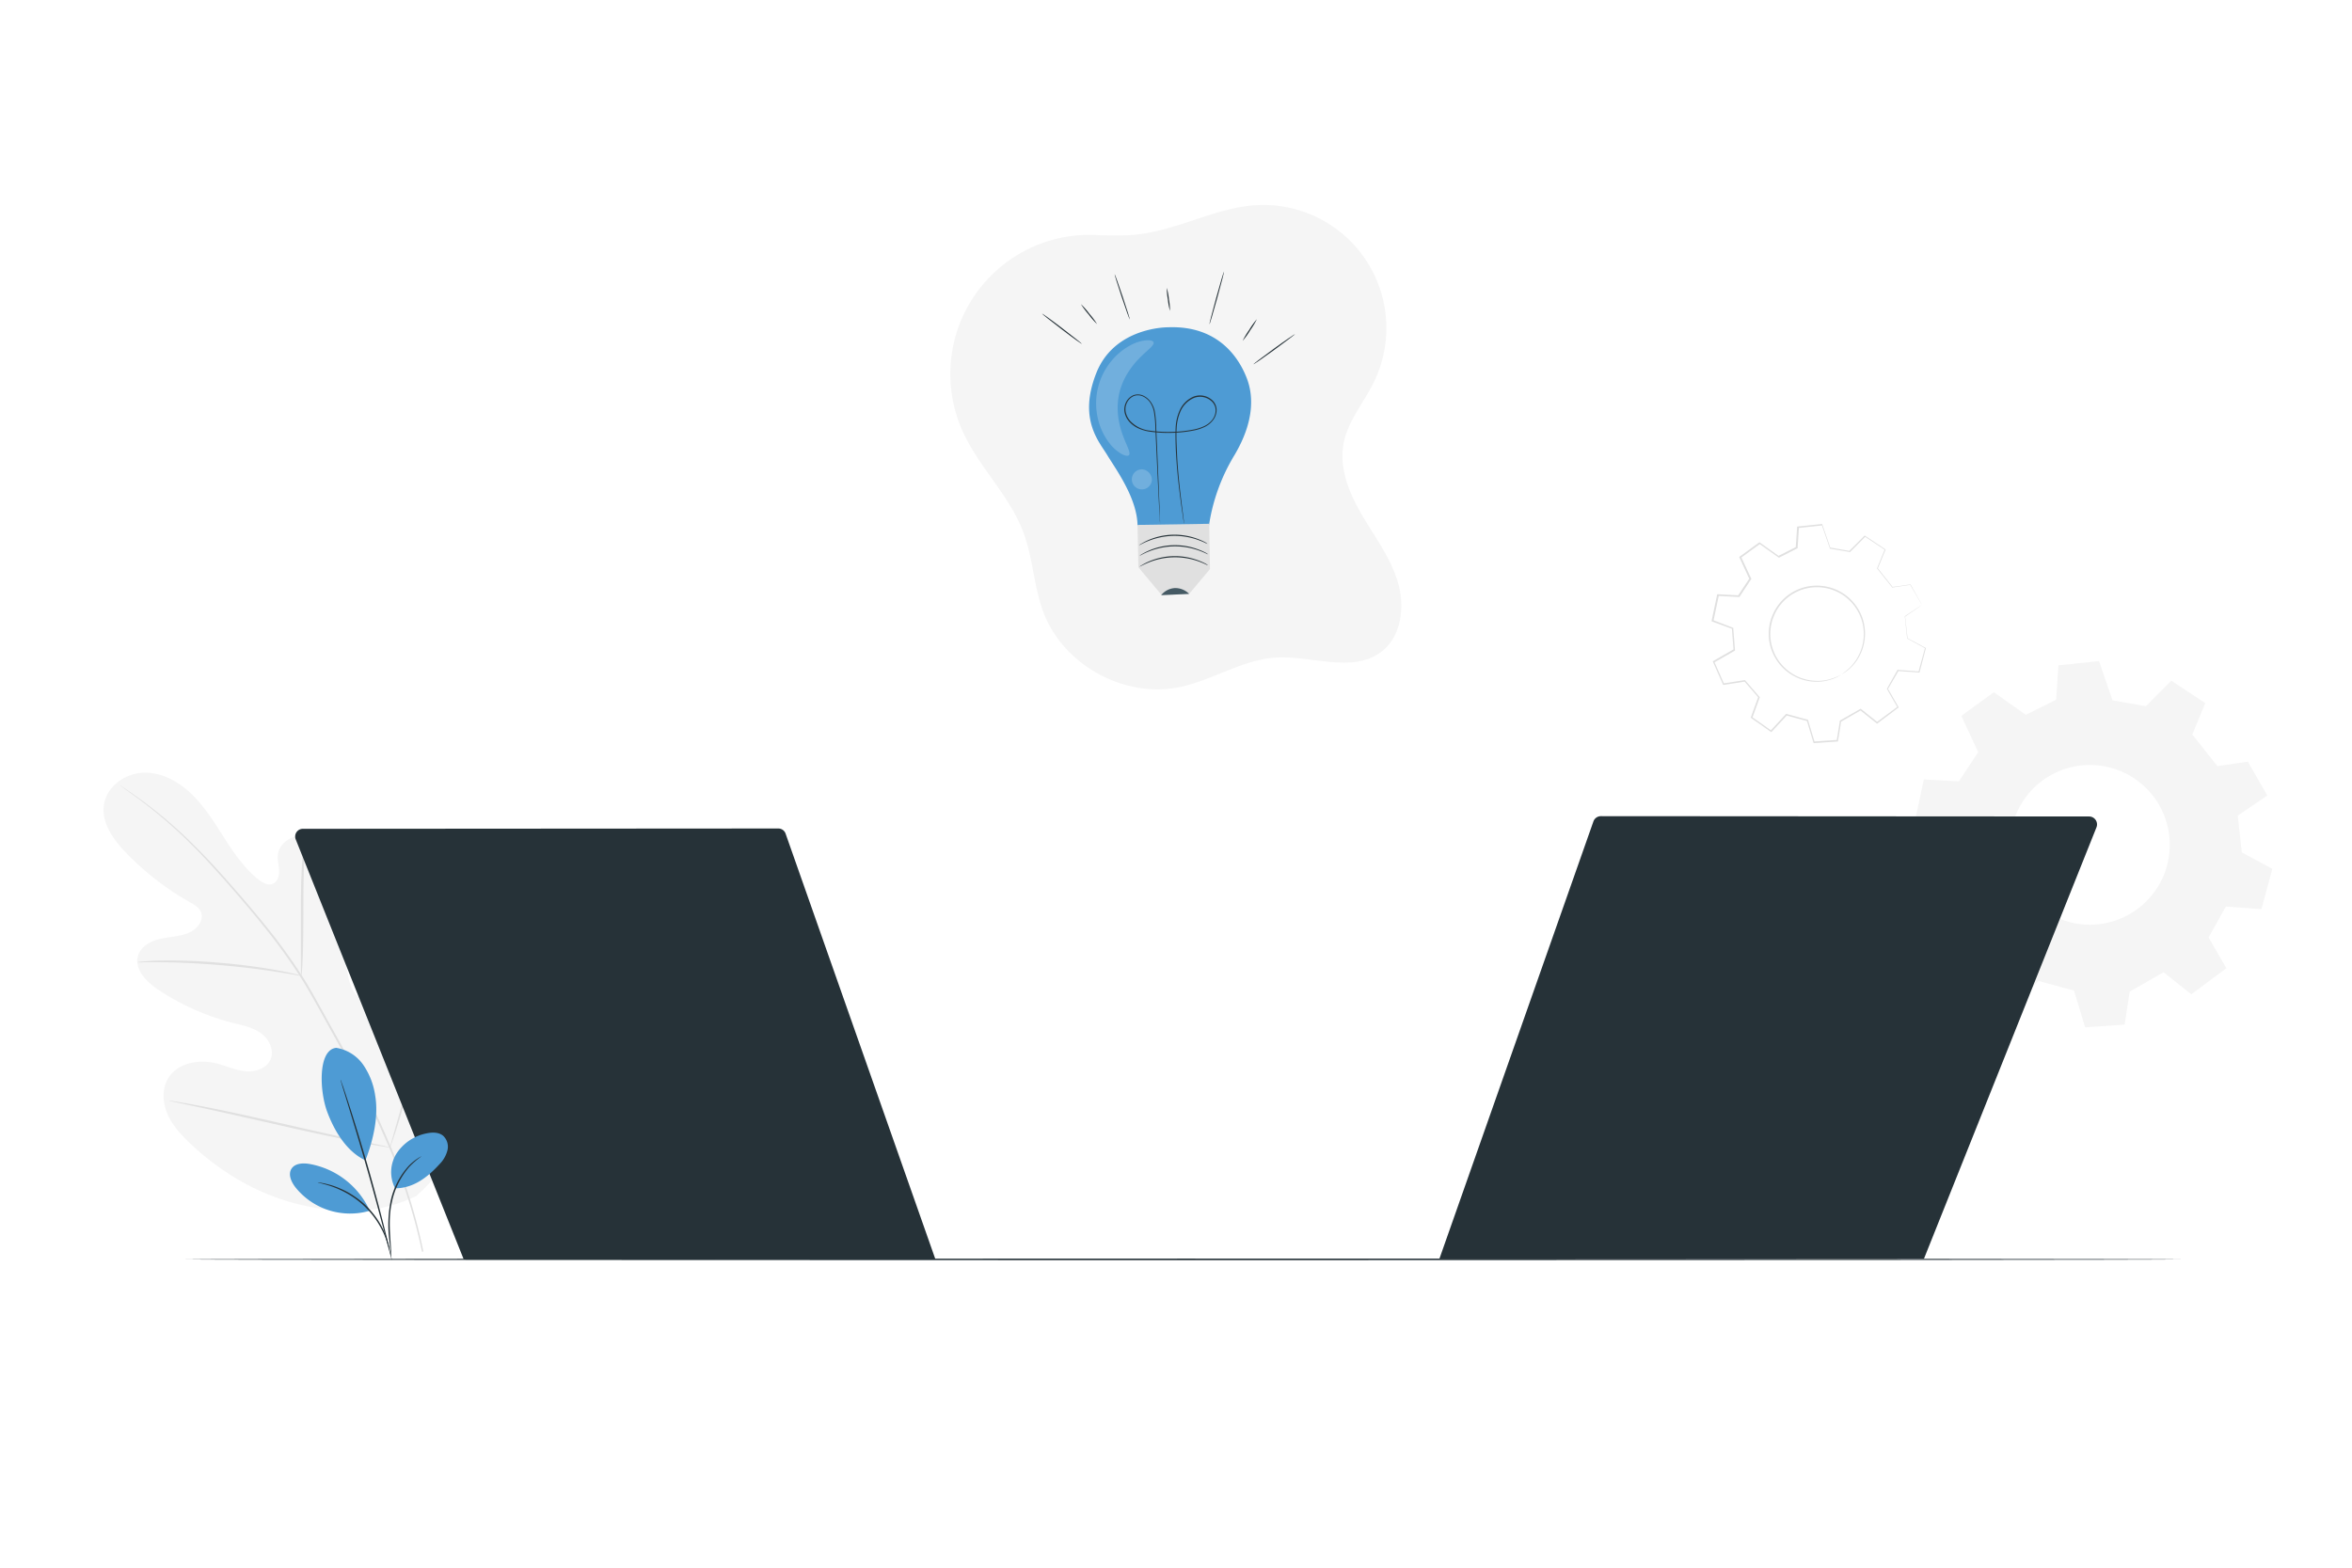 <svg class="animated" id="freepik_stories-live-collaboration" xmlns="http://www.w3.org/2000/svg" viewBox="0 0 750 500" version="1.1" xmlns:xlink="http://www.w3.org/1999/xlink" xmlns:svgjs="http://svgjs.com/svgjs"><style>svg#freepik_stories-live-collaboration:not(.animated) .animable {opacity: 0;}svg#freepik_stories-live-collaboration.animated #freepik--background-complete--inject-357 {animation: 1s 1 forwards cubic-bezier(.36,-0.01,.5,1.38) zoomOut;animation-delay: 0s;}svg#freepik_stories-live-collaboration.animated #freepik--Floor--inject-357 {animation: 1s 1 forwards cubic-bezier(.36,-0.01,.5,1.38) lightSpeedLeft;animation-delay: 0s;}svg#freepik_stories-live-collaboration.animated #el7ovdt4tfd8q {animation: 1s 1 forwards cubic-bezier(.36,-0.01,.5,1.38) slideLeft;animation-delay: 0s;}svg#freepik_stories-live-collaboration.animated #el2pp2amtngzs {animation: 1s 1 forwards cubic-bezier(.36,-0.01,.5,1.38) slideLeft;animation-delay: 0.024s;opacity: 0}svg#freepik_stories-live-collaboration.animated #el4snndtagm3u {animation: 1s 1 forwards cubic-bezier(.36,-0.01,.5,1.38) slideLeft;animation-delay: 0.049s;opacity: 0}svg#freepik_stories-live-collaboration.animated #elfuef806ce8 {animation: 1s 1 forwards cubic-bezier(.36,-0.01,.5,1.38) slideLeft;animation-delay: 0.073s;opacity: 0}svg#freepik_stories-live-collaboration.animated #elvcwegdi44l {animation: 1s 1 forwards cubic-bezier(.36,-0.01,.5,1.38) slideLeft;animation-delay: 0.098s;opacity: 0}svg#freepik_stories-live-collaboration.animated #elkc62a3m2cbf {animation: 1s 1 forwards cubic-bezier(.36,-0.01,.5,1.38) slideLeft;animation-delay: 0.122s;opacity: 0}svg#freepik_stories-live-collaboration.animated #el4lo7usb1vl {animation: 1s 1 forwards cubic-bezier(.36,-0.01,.5,1.38) slideLeft;animation-delay: 0.146s;opacity: 0}svg#freepik_stories-live-collaboration.animated #elu9ptr232kmj {animation: 1s 1 forwards cubic-bezier(.36,-0.01,.5,1.38) slideLeft;animation-delay: 0.171s;opacity: 0}svg#freepik_stories-live-collaboration.animated #elq0e1eqtcp1c {animation: 1s 1 forwards cubic-bezier(.36,-0.01,.5,1.38) slideLeft;animation-delay: 0.195s;opacity: 0}svg#freepik_stories-live-collaboration.animated #elxcw3vo4a0vc {animation: 1s 1 forwards cubic-bezier(.36,-0.01,.5,1.38) slideLeft;animation-delay: 0.22s;opacity: 0}svg#freepik_stories-live-collaboration.animated #el9a66abdtgmj {animation: 1s 1 forwards cubic-bezier(.36,-0.01,.5,1.38) slideLeft;animation-delay: 0.244s;opacity: 0}svg#freepik_stories-live-collaboration.animated #elp8468oaqcxa {animation: 1s 1 forwards cubic-bezier(.36,-0.01,.5,1.38) slideLeft;animation-delay: 0.268s;opacity: 0}svg#freepik_stories-live-collaboration.animated #ela8pbaehs5ad {animation: 1s 1 forwards cubic-bezier(.36,-0.01,.5,1.38) slideLeft;animation-delay: 0.293s;opacity: 0}svg#freepik_stories-live-collaboration.animated #elty1f8kd5dij {animation: 1s 1 forwards cubic-bezier(.36,-0.01,.5,1.38) slideLeft;animation-delay: 0.317s;opacity: 0}svg#freepik_stories-live-collaboration.animated #eluqt0wl68jod {animation: 1s 1 forwards cubic-bezier(.36,-0.01,.5,1.38) slideLeft;animation-delay: 0.341s;opacity: 0}svg#freepik_stories-live-collaboration.animated #el5hchhz0l0ic {animation: 1s 1 forwards cubic-bezier(.36,-0.01,.5,1.38) slideLeft;animation-delay: 0.366s;opacity: 0}svg#freepik_stories-live-collaboration.animated #el5mj7exo2ij7 {animation: 1s 1 forwards cubic-bezier(.36,-0.01,.5,1.38) slideLeft;animation-delay: 0.39s;opacity: 0}svg#freepik_stories-live-collaboration.animated #elw6dktd7igpa {animation: 1s 1 forwards cubic-bezier(.36,-0.01,.5,1.38) slideLeft;animation-delay: 0.415s;opacity: 0}svg#freepik_stories-live-collaboration.animated #elb32dfe3ujur {animation: 1s 1 forwards cubic-bezier(.36,-0.01,.5,1.38) slideLeft;animation-delay: 0.439s;opacity: 0}svg#freepik_stories-live-collaboration.animated #elxkhoxu7arbf {animation: 1s 1 forwards cubic-bezier(.36,-0.01,.5,1.38) slideLeft;animation-delay: 0.463s;opacity: 0}svg#freepik_stories-live-collaboration.animated #el135noptmt1bg {animation: 1s 1 forwards cubic-bezier(.36,-0.01,.5,1.38) slideLeft;animation-delay: 0.488s;opacity: 0}svg#freepik_stories-live-collaboration.animated #el76c572hl384 {animation: 1s 1 forwards cubic-bezier(.36,-0.01,.5,1.38) slideLeft;animation-delay: 0.512s;opacity: 0}svg#freepik_stories-live-collaboration.animated #elb0wqgwlp6z {animation: 1s 1 forwards cubic-bezier(.36,-0.01,.5,1.38) slideLeft;animation-delay: 0.537s;opacity: 0}svg#freepik_stories-live-collaboration.animated #elfflocoy0g8n {animation: 1s 1 forwards cubic-bezier(.36,-0.01,.5,1.38) slideLeft;animation-delay: 0.561s;opacity: 0}svg#freepik_stories-live-collaboration.animated #elqmry70alnx {animation: 1s 1 forwards cubic-bezier(.36,-0.01,.5,1.38) slideLeft;animation-delay: 0.585s;opacity: 0}svg#freepik_stories-live-collaboration.animated #elvqftz41298f {animation: 1s 1 forwards cubic-bezier(.36,-0.01,.5,1.38) slideLeft;animation-delay: 0.61s;opacity: 0}svg#freepik_stories-live-collaboration.animated #elonwbgekhanp {animation: 1s 1 forwards cubic-bezier(.36,-0.01,.5,1.38) slideLeft;animation-delay: 0.634s;opacity: 0}svg#freepik_stories-live-collaboration.animated #elf45mu6o98m5 {animation: 1s 1 forwards cubic-bezier(.36,-0.01,.5,1.38) slideLeft;animation-delay: 0.659s;opacity: 0}svg#freepik_stories-live-collaboration.animated #elnp8thwfon3 {animation: 1s 1 forwards cubic-bezier(.36,-0.01,.5,1.38) slideLeft;animation-delay: 0.683s;opacity: 0}svg#freepik_stories-live-collaboration.animated #el2u6mxn05cqi {animation: 1s 1 forwards cubic-bezier(.36,-0.01,.5,1.38) slideLeft;animation-delay: 0.707s;opacity: 0}svg#freepik_stories-live-collaboration.animated #el7vmda475v9q {animation: 1s 1 forwards cubic-bezier(.36,-0.01,.5,1.38) slideLeft;animation-delay: 0.732s;opacity: 0}svg#freepik_stories-live-collaboration.animated #elol6t0aq05j {animation: 1s 1 forwards cubic-bezier(.36,-0.01,.5,1.38) slideLeft;animation-delay: 0.756s;opacity: 0}svg#freepik_stories-live-collaboration.animated #elob50v0pab6 {animation: 1s 1 forwards cubic-bezier(.36,-0.01,.5,1.38) slideLeft;animation-delay: 0.78s;opacity: 0}svg#freepik_stories-live-collaboration.animated #elspj8woqvmke {animation: 1s 1 forwards cubic-bezier(.36,-0.01,.5,1.38) slideLeft;animation-delay: 0.805s;opacity: 0}svg#freepik_stories-live-collaboration.animated #elujkwmt1xjbk {animation: 1s 1 forwards cubic-bezier(.36,-0.01,.5,1.38) slideLeft;animation-delay: 0.829s;opacity: 0}svg#freepik_stories-live-collaboration.animated #el47si32i4ih2 {animation: 1s 1 forwards cubic-bezier(.36,-0.01,.5,1.38) slideLeft;animation-delay: 0.854s;opacity: 0}svg#freepik_stories-live-collaboration.animated #elisaht019lb {animation: 1s 1 forwards cubic-bezier(.36,-0.01,.5,1.38) slideLeft;animation-delay: 0.878s;opacity: 0}svg#freepik_stories-live-collaboration.animated #elvivh66y3h1q {animation: 1s 1 forwards cubic-bezier(.36,-0.01,.5,1.38) slideLeft;animation-delay: 0.902s;opacity: 0}svg#freepik_stories-live-collaboration.animated #elc4txki420v4 {animation: 1s 1 forwards cubic-bezier(.36,-0.01,.5,1.38) slideLeft;animation-delay: 0.927s;opacity: 0}svg#freepik_stories-live-collaboration.animated #ela5cm8pgqgmq {animation: 1s 1 forwards cubic-bezier(.36,-0.01,.5,1.38) slideLeft;animation-delay: 0.951s;opacity: 0}svg#freepik_stories-live-collaboration.animated #el102aj9nfpapl {animation: 1s 1 forwards cubic-bezier(.36,-0.01,.5,1.38) slideLeft;animation-delay: 0.976s;opacity: 0}svg#freepik_stories-live-collaboration.animated #freepik--character-2--inject-357 {animation: 1s 1 forwards cubic-bezier(.36,-0.01,.5,1.38) slideLeft;animation-delay: 0s;}svg#freepik_stories-live-collaboration.animated #el3irtrwfz8qq {animation: 1s 1 forwards cubic-bezier(.36,-0.01,.5,1.38) fadeIn;animation-delay: 0s;}svg#freepik_stories-live-collaboration.animated #elxayjcc0r35h {animation: 1s 1 forwards cubic-bezier(.36,-0.01,.5,1.38) fadeIn;animation-delay: 0.021s;opacity: 0}svg#freepik_stories-live-collaboration.animated #elhc977bog8jp {animation: 1s 1 forwards cubic-bezier(.36,-0.01,.5,1.38) fadeIn;animation-delay: 0.042s;opacity: 0}svg#freepik_stories-live-collaboration.animated #elqfozjwnqjn {animation: 1s 1 forwards cubic-bezier(.36,-0.01,.5,1.38) fadeIn;animation-delay: 0.062s;opacity: 0}svg#freepik_stories-live-collaboration.animated #el5kl0dnoqb9q {animation: 1s 1 forwards cubic-bezier(.36,-0.01,.5,1.38) fadeIn;animation-delay: 0.083s;opacity: 0}svg#freepik_stories-live-collaboration.animated #el82v9hzj09dh {animation: 1s 1 forwards cubic-bezier(.36,-0.01,.5,1.38) fadeIn;animation-delay: 0.104s;opacity: 0}svg#freepik_stories-live-collaboration.animated #eln6cexik7iz {animation: 1s 1 forwards cubic-bezier(.36,-0.01,.5,1.38) fadeIn;animation-delay: 0.125s;opacity: 0}svg#freepik_stories-live-collaboration.animated #elk3jsujz49qs {animation: 1s 1 forwards cubic-bezier(.36,-0.01,.5,1.38) fadeIn;animation-delay: 0.146s;opacity: 0}svg#freepik_stories-live-collaboration.animated #elpo4aqf77a8 {animation: 1s 1 forwards cubic-bezier(.36,-0.01,.5,1.38) fadeIn;animation-delay: 0.167s;opacity: 0}svg#freepik_stories-live-collaboration.animated #el6xgqnnrf67s {animation: 1s 1 forwards cubic-bezier(.36,-0.01,.5,1.38) fadeIn;animation-delay: 0.188s;opacity: 0}svg#freepik_stories-live-collaboration.animated #el6ggibo7uwe {animation: 1s 1 forwards cubic-bezier(.36,-0.01,.5,1.38) fadeIn;animation-delay: 0.208s;opacity: 0}svg#freepik_stories-live-collaboration.animated #elnq9h8p4i9bs {animation: 1s 1 forwards cubic-bezier(.36,-0.01,.5,1.38) fadeIn;animation-delay: 0.229s;opacity: 0}svg#freepik_stories-live-collaboration.animated #elh4qdhqs4g16 {animation: 1s 1 forwards cubic-bezier(.36,-0.01,.5,1.38) fadeIn;animation-delay: 0.25s;opacity: 0}svg#freepik_stories-live-collaboration.animated #eljw23jywn85m {animation: 1s 1 forwards cubic-bezier(.36,-0.01,.5,1.38) fadeIn;animation-delay: 0.271s;opacity: 0}svg#freepik_stories-live-collaboration.animated #elz9gyu08ffqi {animation: 1s 1 forwards cubic-bezier(.36,-0.01,.5,1.38) fadeIn;animation-delay: 0.292s;opacity: 0}svg#freepik_stories-live-collaboration.animated #elhb28ra1asji {animation: 1s 1 forwards cubic-bezier(.36,-0.01,.5,1.38) fadeIn;animation-delay: 0.312s;opacity: 0}svg#freepik_stories-live-collaboration.animated #elwrjpgkc45mf {animation: 1s 1 forwards cubic-bezier(.36,-0.01,.5,1.38) fadeIn;animation-delay: 0.333s;opacity: 0}svg#freepik_stories-live-collaboration.animated #elm14oyb8err9 {animation: 1s 1 forwards cubic-bezier(.36,-0.01,.5,1.38) fadeIn;animation-delay: 0.354s;opacity: 0}svg#freepik_stories-live-collaboration.animated #elnsh9pp108rq {animation: 1s 1 forwards cubic-bezier(.36,-0.01,.5,1.38) fadeIn;animation-delay: 0.375s;opacity: 0}svg#freepik_stories-live-collaboration.animated #el7to3xcgefq {animation: 1s 1 forwards cubic-bezier(.36,-0.01,.5,1.38) fadeIn;animation-delay: 0.396s;opacity: 0}svg#freepik_stories-live-collaboration.animated #eldsqhhn2ssb {animation: 1s 1 forwards cubic-bezier(.36,-0.01,.5,1.38) fadeIn;animation-delay: 0.417s;opacity: 0}svg#freepik_stories-live-collaboration.animated #elkrqbc1a0ihj {animation: 1s 1 forwards cubic-bezier(.36,-0.01,.5,1.38) fadeIn;animation-delay: 0.438s;opacity: 0}svg#freepik_stories-live-collaboration.animated #elsk6iryks02g {animation: 1s 1 forwards cubic-bezier(.36,-0.01,.5,1.38) fadeIn;animation-delay: 0.458s;opacity: 0}svg#freepik_stories-live-collaboration.animated #elrme28z7ztrq {animation: 1s 1 forwards cubic-bezier(.36,-0.01,.5,1.38) fadeIn;animation-delay: 0.479s;opacity: 0}svg#freepik_stories-live-collaboration.animated #elapwpjnsssqn {animation: 1s 1 forwards cubic-bezier(.36,-0.01,.5,1.38) fadeIn;animation-delay: 0.5s;opacity: 0}svg#freepik_stories-live-collaboration.animated #elmvhvrfq8hk {animation: 1s 1 forwards cubic-bezier(.36,-0.01,.5,1.38) fadeIn;animation-delay: 0.521s;opacity: 0}svg#freepik_stories-live-collaboration.animated #elyvoc9wjynrb {animation: 1s 1 forwards cubic-bezier(.36,-0.01,.5,1.38) fadeIn;animation-delay: 0.542s;opacity: 0}svg#freepik_stories-live-collaboration.animated #elk0ostfw925l {animation: 1s 1 forwards cubic-bezier(.36,-0.01,.5,1.38) fadeIn;animation-delay: 0.562s;opacity: 0}svg#freepik_stories-live-collaboration.animated #elwmgs9irn2fp {animation: 1s 1 forwards cubic-bezier(.36,-0.01,.5,1.38) fadeIn;animation-delay: 0.583s;opacity: 0}svg#freepik_stories-live-collaboration.animated #elbudlwah8qj {animation: 1s 1 forwards cubic-bezier(.36,-0.01,.5,1.38) fadeIn;animation-delay: 0.604s;opacity: 0}svg#freepik_stories-live-collaboration.animated #el9njj7f6373 {animation: 1s 1 forwards cubic-bezier(.36,-0.01,.5,1.38) fadeIn;animation-delay: 0.625s;opacity: 0}svg#freepik_stories-live-collaboration.animated #elsk58uab7ks {animation: 1s 1 forwards cubic-bezier(.36,-0.01,.5,1.38) fadeIn;animation-delay: 0.646s;opacity: 0}svg#freepik_stories-live-collaboration.animated #el04q37uukdkaj {animation: 1s 1 forwards cubic-bezier(.36,-0.01,.5,1.38) fadeIn;animation-delay: 0.667s;opacity: 0}svg#freepik_stories-live-collaboration.animated #el2d8jd4t6usp {animation: 1s 1 forwards cubic-bezier(.36,-0.01,.5,1.38) fadeIn;animation-delay: 0.688s;opacity: 0}svg#freepik_stories-live-collaboration.animated #el9nzmj5w53a {animation: 1s 1 forwards cubic-bezier(.36,-0.01,.5,1.38) fadeIn;animation-delay: 0.708s;opacity: 0}svg#freepik_stories-live-collaboration.animated #elecy5h7gfe {animation: 1s 1 forwards cubic-bezier(.36,-0.01,.5,1.38) fadeIn;animation-delay: 0.729s;opacity: 0}svg#freepik_stories-live-collaboration.animated #elwruekklcij {animation: 1s 1 forwards cubic-bezier(.36,-0.01,.5,1.38) fadeIn;animation-delay: 0.75s;opacity: 0}svg#freepik_stories-live-collaboration.animated #el8relkq8gefk {animation: 1s 1 forwards cubic-bezier(.36,-0.01,.5,1.38) fadeIn;animation-delay: 0.771s;opacity: 0}svg#freepik_stories-live-collaboration.animated #elt2xcjich6er {animation: 1s 1 forwards cubic-bezier(.36,-0.01,.5,1.38) fadeIn;animation-delay: 0.792s;opacity: 0}svg#freepik_stories-live-collaboration.animated #elz51xz0l1phj {animation: 1s 1 forwards cubic-bezier(.36,-0.01,.5,1.38) fadeIn;animation-delay: 0.812s;opacity: 0}svg#freepik_stories-live-collaboration.animated #eltup7ap9kmtd {animation: 1s 1 forwards cubic-bezier(.36,-0.01,.5,1.38) fadeIn;animation-delay: 0.833s;opacity: 0}svg#freepik_stories-live-collaboration.animated #eloyswxeu1hl9 {animation: 1s 1 forwards cubic-bezier(.36,-0.01,.5,1.38) fadeIn;animation-delay: 0.854s;opacity: 0}svg#freepik_stories-live-collaboration.animated #elap3rcml811 {animation: 1s 1 forwards cubic-bezier(.36,-0.01,.5,1.38) fadeIn;animation-delay: 0.875s;opacity: 0}svg#freepik_stories-live-collaboration.animated #elgvvc8uso4hk {animation: 1s 1 forwards cubic-bezier(.36,-0.01,.5,1.38) fadeIn;animation-delay: 0.896s;opacity: 0}svg#freepik_stories-live-collaboration.animated #elshhol6of7t {animation: 1s 1 forwards cubic-bezier(.36,-0.01,.5,1.38) fadeIn;animation-delay: 0.917s;opacity: 0}svg#freepik_stories-live-collaboration.animated #el8uzakmwh9ve {animation: 1s 1 forwards cubic-bezier(.36,-0.01,.5,1.38) fadeIn;animation-delay: 0.938s;opacity: 0}svg#freepik_stories-live-collaboration.animated #elbfb2qye6ctp {animation: 1s 1 forwards cubic-bezier(.36,-0.01,.5,1.38) fadeIn;animation-delay: 0.958s;opacity: 0}svg#freepik_stories-live-collaboration.animated #el97hhkujf8ct {animation: 1s 1 forwards cubic-bezier(.36,-0.01,.5,1.38) fadeIn;animation-delay: 0.979s;opacity: 0}svg#freepik_stories-live-collaboration.animated #freepik--character-1--inject-357 {animation: 1s 1 forwards cubic-bezier(.36,-0.01,.5,1.38) fadeIn;animation-delay: 0s;}svg#freepik_stories-live-collaboration.animated #freepik--Plant--inject-357 {animation: 1s 1 forwards cubic-bezier(.36,-0.01,.5,1.38) slideDown;animation-delay: 0s;}svg#freepik_stories-live-collaboration.animated #freepik--light-bulb--inject-357 {animation: 1.3s 1 forwards cubic-bezier(.36,-0.01,.5,1.38) slideDown,1.5s Infinite  linear floating;animation-delay: 0s,1.3s;}            @keyframes zoomOut {                0% {                    opacity: 0;                    transform: scale(1.5);                }                100% {                    opacity: 1;                    transform: scale(1);                }            }                    @keyframes lightSpeedLeft {              from {                transform: translate3d(-50%, 0, 0) skewX(20deg);                opacity: 0;              }              60% {                transform: skewX(-10deg);                opacity: 1;              }              80% {                transform: skewX(2deg);              }              to {                opacity: 1;                transform: translate3d(0, 0, 0);              }            }                    @keyframes slideLeft {                0% {                    opacity: 0;                    transform: translateX(-30px);                }                100% {                    opacity: 1;                    transform: translateX(0);                }            }                    @keyframes fadeIn {                0% {                    opacity: 0;                }                100% {                    opacity: 1;                }            }                    @keyframes slideDown {                0% {                    opacity: 0;                    transform: translateY(-30px);                }                100% {                    opacity: 1;                    transform: translateY(0);                }            }                    @keyframes floating {                0% {                    opacity: 1;                    transform: translateY(0px);                }                50% {                    transform: translateY(-10px);                }                100% {                    opacity: 1;                    transform: translateY(0px);                }            }        </style><g id="freepik--background-complete--inject-357" class="animable" style="transform-origin: 378.809px 283.19px;"><path d="M723,253.73l-6.21-10.81-9.71,1.43-8-10.08,4.13-10-10.83-7.19-8.09,8.15-10.65-1.86-4.31-12.53-12.95,1.37-.73,10.95L646,228l-10.21-7.23-10.36,7.55,5.38,11.59-6.16,9.29-11.19-.6-2.93,13.81,10.65,4.1.92,11.6-11,6.35,5.28,12,11.43-1.78,7.57,8.74-4,10.9,10.47,7.39,8.17-8.84,11.34,3.07,3.53,11.7,12.6-.85,1.62-10.51,10.81-6.2,8.84,7.05,11.18-8.33L704.27,299l5.51-9.87,11.34.83,3.47-12.85-9.73-5.26-1.29-11.71Zm-43.9,37.81a25.47,25.47,0,1,1,9.41-34.77A25.48,25.48,0,0,1,679.1,291.54Z" style="fill: rgb(245, 245, 245); transform-origin: 667.56px 269.24px;" id="el44w5fkrnnwd" class="animable"></path><path d="M132.85,381.32c19.16-16.56,21.08-43.81,17.78-67.8-.55-4-.55-8.28-2.82-11.61s-7-5.27-10.41-3.21c-2.84,1.71-3.78,5.32-5.15,8.36a23.65,23.65,0,0,1-8.49,10c-2.43,1.59-5.51,2.73-8.18,1.6-3.66-1.56-4.56-6.3-5-10.3L108.47,286c-.39-4-.8-8.07-2.43-11.74s-4.75-6.9-8.66-7.57-8.38,2-8.78,6c-.17,1.67.34,3.32.4,5s-.52,3.59-2,4.21-3.26-.33-4.58-1.38c-4.54-3.61-7.87-8.52-11-13.42s-6.23-9.92-10.43-13.94-9.73-7-15.49-6.7-11.49,4.43-12.35,10.2,3,11.15,7.05,15.34a89.49,89.49,0,0,0,20.4,15.79c1.35.76,2.81,1.59,3.45,3,1.14,2.57-1.11,5.48-3.65,6.63-2.88,1.29-6.14,1.32-9.22,2s-6.31,2.41-7.18,5.47c-1.22,4.26,2.64,8.18,6.29,10.64a76.88,76.88,0,0,0,24,10.72c3,.77,6.24,1.4,8.82,3.22s4.38,5.26,3.24,8.22-4.72,4.25-7.86,4-6.06-1.64-9.11-2.44c-5.71-1.51-12.76-.4-15.79,4.71-2,3.36-1.74,7.72-.19,11.32s4.25,6.56,7.08,9.25c9.86,9.42,22,16.57,35.18,19.67s25.12,3.08,37.3-2.85" style="fill: rgb(245, 245, 245); transform-origin: 92.484px 316.344px;" id="elfrtiz2d3ao" class="animable"></path><path d="M135,399.13a175.62,175.62,0,0,0-9.92-32.26,359.74,359.74,0,0,0-18.19-37.08q-2.67-4.8-5.27-9.47c-1.73-3.11-3.45-6.19-5.32-9.1a180.4,180.4,0,0,0-11.7-16.09c-4-4.94-7.92-9.49-11.64-13.71S65.67,273.34,62.29,270A144.31,144.31,0,0,0,45.13,255.2c-2.16-1.57-3.87-2.74-5-3.52-.56-.37-1-.66-1.34-.87a3.07,3.07,0,0,0-.46-.28,2.21,2.21,0,0,0,.42.34l1.3.93c1.14.82,2.82,2,5,3.64a151.4,151.4,0,0,1,17,14.9c3.35,3.39,6.88,7.27,10.58,11.49s7.62,8.79,11.57,13.73a181.82,181.82,0,0,1,11.62,16.06c1.85,2.89,3.56,5.95,5.3,9.06s3.48,6.28,5.26,9.47a368.13,368.13,0,0,1,18.2,37,178.78,178.78,0,0,1,10,32.1" style="fill: rgb(224, 224, 224); transform-origin: 86.665px 324.89px;" id="elxr46oxwr3gf" class="animable"></path><path d="M96.08,311.22a7.92,7.92,0,0,0,.22-1.75c.1-1.12.18-2.76.26-4.78.15-4,.17-9.61.18-15.77s.1-11.72.32-15.74c.1-2,.2-3.64.28-4.77a7.55,7.55,0,0,0,0-1.75,8.25,8.25,0,0,0-.33,1.72c-.17,1.12-.35,2.75-.51,4.76-.36,4-.54,9.62-.54,15.78s0,11.56,0,15.76c0,1.9,0,3.5,0,4.78A8.5,8.5,0,0,0,96.08,311.22Z" style="fill: rgb(224, 224, 224); transform-origin: 96.673px 288.94px;" id="elvrc94nzot9" class="animable"></path><path d="M43.72,306.91a9.72,9.72,0,0,0,2.08,0c1.33,0,3.25-.06,5.63,0,4.76,0,11.33.29,18.57.89s13.76,1.46,18.46,2.2c2.36.36,4.26.69,5.57.92a11.58,11.58,0,0,0,2,.29,9.93,9.93,0,0,0-2-.57c-1.3-.32-3.19-.74-5.54-1.16-4.7-.88-11.23-1.8-18.49-2.42a182.5,182.5,0,0,0-18.63-.68c-2.39,0-4.32.16-5.65.27A12.2,12.2,0,0,0,43.72,306.91Z" style="fill: rgb(224, 224, 224); transform-origin: 69.875px 308.785px;" id="eljtc3trgbo8" class="animable"></path><path d="M124.35,366a3,3,0,0,0,.29-.66c.18-.53.41-1.17.68-1.95.59-1.7,1.38-4.17,2.31-7.24,1.88-6.14,4.19-14.71,6.62-24.19s4.67-18.06,6.41-24.23c.86-3,1.56-5.47,2.08-7.3.23-.8.41-1.46.56-2a2.19,2.19,0,0,0,.14-.71,3.37,3.37,0,0,0-.28.67c-.19.53-.42,1.17-.69,1.95-.59,1.69-1.38,4.17-2.31,7.24-1.87,6.14-4.19,14.7-6.62,24.19s-4.67,18.06-6.41,24.23c-.85,3-1.56,5.47-2.08,7.3l-.55,2A3.07,3.07,0,0,0,124.35,366Z" style="fill: rgb(224, 224, 224); transform-origin: 133.895px 331.86px;" id="eltovtrlos2mg" class="animable"></path><path d="M53.82,351a2.35,2.35,0,0,0,.7.21l2.06.46,7.55,1.62c6.38,1.36,15.17,3.35,24.87,5.56s18.53,4.11,24.94,5.34c3.2.62,5.8,1.1,7.6,1.39l2.08.32a2.68,2.68,0,0,0,.73.06,3,3,0,0,0-.71-.21l-2-.46L114,363.71c-6.38-1.37-15.17-3.35-24.88-5.56S70.64,354,64.23,352.8c-3.2-.62-5.8-1.09-7.6-1.38l-2.08-.33A3.32,3.32,0,0,0,53.82,351Z" style="fill: rgb(224, 224, 224); transform-origin: 89.085px 358.482px;" id="el1bs1wosuztg" class="animable"></path><path d="M613,192.82l-3.69-6.42-5.78.85-4.77-6,2.46-6L594.79,171,590,175.86l-6.33-1.11-2.56-7.44-7.7.81-.44,6.51-5.73,2.92-6.07-4.3L555,177.73l3.2,6.9-3.66,5.52-6.66-.36L546.13,198l6.34,2.44.54,6.9-6.56,3.77,3.14,7.12,6.79-1.06,4.5,5.2-2.35,6.48,6.23,4.39,4.85-5.25,6.75,1.82,2.09,7,7.49-.51,1-6.25,6.42-3.68,5.26,4.19,6.65-5-3.36-5.86,3.27-5.86,6.74.49L614,206.7l-5.79-3.13-.77-7Zm-26.1,22.48a15.14,15.14,0,1,1,5.59-20.67A15.14,15.14,0,0,1,586.91,215.3Z" style="fill: none; transform-origin: 580.065px 202.06px;" id="elzacx589dd8p" class="animable"></path><path d="M586.91,215.3a26.09,26.09,0,0,0,2.9-2.32,14.42,14.42,0,0,0,2.61-3.45A14.94,14.94,0,0,0,589,190.8a13.93,13.93,0,0,0-3.64-2.26,14.08,14.08,0,0,0-4.31-1.15,14.82,14.82,0,0,0-15.26,8.76,15,15,0,0,0-1.07,8.59,15,15,0,0,0,3.33,7.12,15.06,15.06,0,0,0,11.11,5.29,14.43,14.43,0,0,0,4.3-.51,23.72,23.72,0,0,0,3.47-1.34s-.06.06-.2.14l-.64.35a6.27,6.27,0,0,1-1.06.5,10.41,10.41,0,0,1-1.51.54,14.17,14.17,0,0,1-4.36.61,15.24,15.24,0,0,1-11.44-5.3,15.38,15.38,0,0,1-3.47-7.32,14.5,14.5,0,0,1-.13-4.42,14.23,14.23,0,0,1,1.2-4.45,15.28,15.28,0,0,1,15.79-9.06,15.39,15.39,0,0,1,8.2,3.54,15.4,15.4,0,0,1,4.58,6.69,15.35,15.35,0,0,1-1.19,12.55,14,14,0,0,1-2.73,3.45,9.6,9.6,0,0,1-1.23,1,5.77,5.77,0,0,1-1,.66l-.62.37C587,215.27,586.92,215.31,586.91,215.3Z" style="fill: rgb(224, 224, 224); transform-origin: 579.36px 202.114px;" id="el8wayyic20zo" class="animable"></path><path d="M613,192.82l-.34.25-1,.73-4.17,2.88,0-.08c.22,1.89.49,4.23.8,7l-.06-.09,5.8,3.12.09,0,0,.1c-.61,2.3-1.3,4.88-2,7.64l0,.13h-.12l-6.74-.48.16-.09L602,219.8v-.18c1.05,1.81,2.19,3.8,3.37,5.85l.09.15-.14.1-6.64,5-.12.09-.13-.1-5.26-4.19.24,0-6.42,3.7.11-.16c-.29,1.93-.62,4.07-1,6.25l0,.18H586l-7.49.52h-.19l-.06-.18-2.1-7,.17.17-6.74-1.82.25-.07-4.86,5.25-.15.17-.18-.13-6.23-4.39-.16-.12.07-.18c.74-2,1.54-4.25,2.35-6.48l.05.26-4.5-5.2.23.09-6.79,1.06-.2,0-.08-.19c-1-2.25-2.07-4.68-3.14-7.11l-.1-.22.21-.12.14-.08c2.15-1.23,4.3-2.46,6.42-3.69l-.13.25q-.27-3.48-.54-6.9l.17.22L546,198.24l-.2-.08,0-.21q.89-4.15,1.74-8.21l0-.21h.22l6.65.35-.22.12,3.67-5.52,0,.24c-1.09-2.34-2.15-4.63-3.2-6.9l-.08-.18.16-.11,6.16-4.48.14-.1.14.09,6.06,4.31-.23,0,5.73-2.91-.12.19c.15-2.24.3-4.4.44-6.52l0-.18.18,0,7.69-.8.17,0,0,.16,2.56,7.45-.15-.13,6.33,1.12-.17,0,4.82-4.83.1-.1.12.07,6.43,4.29.1.07,0,.12c-.93,2.24-1.73,4.16-2.47,6l0-.14,4.75,6-.1,0,5.78-.82h.05l0,.05,2.75,4.89.66,1.19c.15.26.21.38.21.38s-.09-.13-.25-.39-.39-.67-.7-1.18l-2.81-4.81.08,0-5.77.87h-.06l0-.05-4.79-6,0-.06,0-.08c.74-1.79,1.52-3.72,2.44-6l.06.18-6.45-4.25.21,0c-1.5,1.53-3.07,3.12-4.8,4.86l-.06.07-.1,0L583.62,175l-.11,0,0-.11c-.83-2.38-1.68-4.85-2.58-7.45l.22.14-7.7.82.2-.2c-.14,2.12-.28,4.28-.43,6.52v.12l-.11.06-5.73,2.92-.13.06-.11-.08L561,173.44h.28l-6.15,4.49.08-.3,3.2,6.89.06.13-.08.11-3.66,5.53-.08.12h-.14l-6.66-.35.26-.2q-.86,4.05-1.73,8.21l-.16-.3,6.33,2.44.15.06,0,.16q.27,3.42.54,6.9l0,.16-.15.09-6.42,3.68-.14.09.11-.33,3.13,7.11-.27-.15,6.79-1.05.14,0,.1.1c1.55,1.79,3.08,3.57,4.5,5.2l.1.12,0,.14c-.82,2.23-1.62,4.44-2.36,6.47l-.09-.29,6.22,4.4-.33,0,4.86-5.25.1-.11.15,0,6.74,1.83.13,0,0,.13c.72,2.42,1.44,4.8,2.09,7l-.24-.17,7.49-.5-.21.2c.34-2.18.67-4.32,1-6.25l0-.11.09-.05,6.43-3.68.12-.07.12.09,5.25,4.2h-.25l6.65-4.94,0,.25c-1.18-2-2.32-4-3.35-5.86l-.05-.09.05-.09,3.28-5.86.06-.09h.1l6.74.51-.16.11c.75-2.76,1.46-5.33,2.09-7.63l.06.15-5.77-3.15,0,0v-.06l-.74-7v-.05l0,0,4.19-2.78,1.08-.71Z" style="fill: rgb(224, 224, 224); transform-origin: 579.96px 202.07px;" id="el4xelwdfmutk" class="animable"></path></g><g id="freepik--Floor--inject-357" class="animable" style="transform-origin: 377.255px 401.67px;"><path d="M695.4,401.67c0,.15-142.45.26-318.13.26s-318.16-.11-318.16-.26,142.42-.26,318.16-.26S695.4,401.53,695.4,401.67Z" style="fill: rgb(38, 50, 56); transform-origin: 377.255px 401.67px;" id="elzgy4bqqdwca" class="animable"></path></g><g id="freepik--character-2--inject-357" class="animable animator-active" style="transform-origin: 504.599px 276.331px;"><path d="M668.51,263.89l-55,137.57H459L508.1,262a2.53,2.53,0,0,1,2.38-1.69l155.68.1A2.53,2.53,0,0,1,668.51,263.89Z" style="fill: rgb(38, 50, 56); transform-origin: 563.848px 330.885px;" id="el7ovdt4tfd8q" class="animable"></path><path d="M660,267.86,609.51,391.11a1.44,1.44,0,0,1-1.34.89H467.48a1.41,1.41,0,0,1-1.36-1.88l44.77-123.25a1.43,1.43,0,0,1,1.35-.94H658.7A1.41,1.41,0,0,1,660,267.86Z" style="fill: rgb(69, 90, 100); transform-origin: 563.069px 328.965px;" id="el2pp2amtngzs" class="animable"></path><polygon points="613.48 401.68 612.11 401.68 403.58 401.68 403.58 392 607.78 392 613.48 401.68" style="fill: rgb(38, 50, 56); transform-origin: 508.53px 396.84px;" id="el4snndtagm3u" class="animable"></polygon><path d="M454.11,269.23s-4.23,50.28-13.34,52.73c-24.8,6.66-53.17,1.73-63.13-.23-1.12-1-2.41-2.12-3.87-3.56a15.52,15.52,0,0,1-3-4.3,24.14,24.14,0,0,1-2.27-6.19c-.24-2-2.75-2.7-3.64-1.09s-1.26,7.76,2.08,13.36a2.64,2.64,0,0,1-1.82,3.58c-4.21,1.56-19.05,6.17-21.45,7.3-2.13,1-4.19,2.82-1.95,3.19s14.5-1.4,14.5-1.4-16.11,2-15.71,4.32c.27,1.61,4.61,2.38,15.13,0,0,0-13.26,1.73-14.64,3.12-3.13,3.14,12.84,1.21,12.84,1.21-11.18,1.45-11.06.87-11.18,2.4-.09,1.15,2.44,1.61,8.58,1.68,5,.06,10.12,1.12,17.7,1.63h0s95.85,27.11,109-15.07c7.11-22.74,7.15-31.39,9.61-46.29" style="fill: rgb(255, 190, 157); transform-origin: 414.026px 312.393px;" id="elfuef806ce8" class="animable"></path><path d="M360.55,340.56c0,.28-3.37.87-7.62,1.31s-7.71.58-7.72.29,3.39-.87,7.62-1.31S360.51,340.28,360.55,340.56Z" style="fill: rgb(163, 105, 87); transform-origin: 352.88px 341.362px;" id="elvcwegdi44l" class="animable"></path><path d="M360.45,336.21c0,.28-3.56,1.11-8,1.85s-8.16,1.12-8.21.85,3.55-1.11,8-1.86S360.4,335.93,360.45,336.21Z" style="fill: rgb(163, 105, 87); transform-origin: 352.345px 337.557px;" id="elkc62a3m2cbf" class="animable"></path><path d="M360.31,331.69c.05.28-3.34,1.12-7.57,1.88s-7.71,1.15-7.76.88,3.34-1.13,7.57-1.89S360.26,331.41,360.31,331.69Z" style="fill: rgb(163, 105, 87); transform-origin: 352.645px 333.067px;" id="el4lo7usb1vl" class="animable"></path><polygon points="578.5 355.05 584.73 391.34 487.54 391.34 491.26 363.14 578.5 355.05" style="fill: rgb(38, 50, 56); transform-origin: 536.135px 373.195px;" id="elu9ptr232kmj" class="animable"></polygon><path d="M464,230.41s-14.13,42.43-13.22,44.12l31.09,7.21Z" style="fill: rgb(78, 155, 212); transform-origin: 466.304px 256.075px;" id="elq0e1eqtcp1c" class="animable"></path><g id="elxcw3vo4a0vc"><path d="M464,230.41s-14.13,42.43-13.22,44.12l31.09,7.21Z" style="opacity: 0.2; transform-origin: 466.304px 256.075px;" class="animable"></path></g><path d="M490.59,310.11l-3,60.73,93.89-10.63-14.69-58.7s-10.1-68.06-28.51-75.6a174.86,174.86,0,0,0-19.53-6.29,90,90,0,0,0-36.1-2.68l-1.89.25A20.15,20.15,0,0,0,464,230.41s-.33,20.9,6.09,34.74Z" style="fill: rgb(78, 155, 212); transform-origin: 522.739px 293.52px;" id="el9a66abdtgmj" class="animable"></path><path d="M512.82,390.19c-.14,0-.35-4.93-.46-11s-.09-11,0-11,.36,4.94.47,11S513,390.19,512.82,390.19Z" style="fill: rgb(69, 90, 100); transform-origin: 512.61px 379.19px;" id="elp8468oaqcxa" class="animable"></path><path d="M518,370.91s.1-.16.41-.27a1.85,1.85,0,0,1,2.35,1.84,2.18,2.18,0,0,1-1.45,2,2.34,2.34,0,0,1-2.36-.66,2.27,2.27,0,0,1-.57-1.9c.21-1.16.92-1.55.93-1.49a4,4,0,0,0-.56,1.53,1.91,1.91,0,0,0,2.4,2,1.76,1.76,0,0,0,1.14-1.49,1.46,1.46,0,0,0-.73-1.36A2.12,2.12,0,0,0,518,370.91Z" style="fill: rgb(69, 90, 100); transform-origin: 518.556px 372.497px;" id="ela8pbaehs5ad" class="animable"></path><path d="M580.05,376.85a2,2,0,0,1-.38.29,12.12,12.12,0,0,1-1.13.75A23.4,23.4,0,0,1,574,380a25.52,25.52,0,0,1-29.35-9.47,23.31,23.31,0,0,1-2.44-4.35c-.25-.54-.38-1-.49-1.27s-.14-.45-.12-.46.29.59.79,1.64a27.06,27.06,0,0,0,7.64,9.46,25,25,0,0,0,16.67,5.38,26.6,26.6,0,0,0,7.19-1.28,26.3,26.3,0,0,0,4.54-1.94A14.76,14.76,0,0,1,580.05,376.85Z" style="fill: rgb(69, 90, 100); transform-origin: 560.822px 372.941px;" id="elty1f8kd5dij" class="animable"></path><path d="M504.24,257.4a8.79,8.79,0,0,1-1.12,1.09,30.32,30.32,0,0,1-3.35,2.63,13.51,13.51,0,0,1-5.9,2.33,15.31,15.31,0,0,1-7.6-1.53c-2.53-1.11-4.8-2.4-7-3.2a12.61,12.61,0,0,0-6.08-.86,8.09,8.09,0,0,0-3.85,1.49c-.78.6-1.11,1.06-1.15,1a1.24,1.24,0,0,1,.22-.34,5.4,5.4,0,0,1,.81-.84,7.84,7.84,0,0,1,3.92-1.69,12.68,12.68,0,0,1,6.29.77c2.27.79,4.56,2.08,7.05,3.17a15,15,0,0,0,7.35,1.53,13.32,13.32,0,0,0,5.75-2.16,39,39,0,0,0,3.42-2.48A10,10,0,0,1,504.24,257.4Z" style="fill: rgb(250, 250, 250); transform-origin: 486.215px 260.423px;" id="eluqt0wl68jod" class="animable"></path><path d="M479.61,233.65a6.52,6.52,0,0,1-1.8,1.59,15.29,15.29,0,0,1-11.13,2.43,6.41,6.41,0,0,1-2.3-.7c0-.08.91.17,2.35.34a17.28,17.28,0,0,0,10.88-2.38C478.86,234.18,479.55,233.58,479.61,233.65Z" style="fill: rgb(250, 250, 250); transform-origin: 471.995px 235.763px;" id="el5hchhz0l0ic" class="animable"></path><path d="M564.5,290.86a5.86,5.86,0,0,1-.65.55,11,11,0,0,1-2.15,1.2,17.69,17.69,0,0,1-8.93.81,56.34,56.34,0,0,1-6.1-1.26,48.5,48.5,0,0,0-7-1.35,24.75,24.75,0,0,0-7.74.56,49.37,49.37,0,0,0-8,2.66c-5.33,2.21-10.37,4.62-15.35,5.65a29,29,0,0,1-13.31-.34,68.68,68.68,0,0,1-8.57-2.75l-2.28-.91a5.46,5.46,0,0,1-.77-.35,5.17,5.17,0,0,1,.81.25l2.31.82a76.57,76.57,0,0,0,8.58,2.58,29.12,29.12,0,0,0,13.13.23c4.9-1,9.9-3.44,15.25-5.67a49.09,49.09,0,0,1,8.06-2.67,25.11,25.11,0,0,1,7.9-.54,48.13,48.13,0,0,1,7,1.41,60.14,60.14,0,0,0,6,1.32,17.91,17.91,0,0,0,8.81-.64A14.27,14.27,0,0,0,564.5,290.86Z" style="fill: rgb(250, 250, 250); transform-origin: 524.075px 295.261px;" id="el5mj7exo2ij7" class="animable"></path><path d="M490.09,328s0-.07.13-.19l.43-.55a10.79,10.79,0,0,1,2-1.74,13.55,13.55,0,0,1,3.81-1.78,18,18,0,0,1,5.53-.68c4.18.06,8.89,1.79,13.83,4a77.62,77.62,0,0,0,7.89,3.12,23.81,23.81,0,0,0,8.9,1.25,21.17,21.17,0,0,0,8.5-2.82c2.59-1.4,4.95-3,7.34-4.31a24.8,24.8,0,0,1,7.22-2.82,18.67,18.67,0,0,1,15.46,4.25,13.71,13.71,0,0,1,2.41,2.64.72.72,0,0,1-.17-.17c-.13-.13-.28-.3-.46-.5a8.07,8.07,0,0,0-.78-.8,12,12,0,0,0-1.13-1,19,19,0,0,0-8.65-4,18.54,18.54,0,0,0-6.6,0,24.21,24.21,0,0,0-7.06,2.81c-2.37,1.31-4.72,2.92-7.33,4.34a21.53,21.53,0,0,1-8.71,2.89,24.44,24.44,0,0,1-9.09-1.28,78.43,78.43,0,0,1-7.93-3.17c-4.92-2.22-9.56-3.95-13.66-4.07a18.18,18.18,0,0,0-5.43.6,13.45,13.45,0,0,0-3.77,1.67A13.75,13.75,0,0,0,490.09,328Z" style="fill: rgb(250, 250, 250); transform-origin: 531.815px 326.581px;" id="elw6dktd7igpa" class="animable"></path><path d="M574.89,360.08a16.92,16.92,0,0,0-1.77-3.23,16,16,0,0,0-8.14-5.58,19.44,19.44,0,0,0-6.82-.91,30.33,30.33,0,0,0-7.81,1.41,62.93,62.93,0,0,0-8.2,3.26c-2.78,1.29-5.62,2.74-8.62,4.05a46.82,46.82,0,0,1-9,3.05,34.21,34.21,0,0,1-8.88.58A51.73,51.73,0,0,1,501,359.3c-4-1.51-7.14-3-9.31-4l-2.47-1.2-.64-.33-.21-.13a.77.77,0,0,1,.24.08l.65.28,2.52,1.12c2.18,1,5.34,2.37,9.35,3.84a52.49,52.49,0,0,0,14.53,3.27,33.56,33.56,0,0,0,8.74-.6,46.54,46.54,0,0,0,9-3c3-1.3,5.82-2.74,8.62-4a62.64,62.64,0,0,1,8.27-3.26,30.26,30.26,0,0,1,7.93-1.38,19.85,19.85,0,0,1,7,1,16,16,0,0,1,8.19,5.81,12.34,12.34,0,0,1,1.31,2.43c.09.28.17.5.23.68A1,1,0,0,1,574.89,360.08Z" style="fill: rgb(250, 250, 250); transform-origin: 531.66px 356.379px;" id="elb32dfe3ujur" class="animable"></path><g id="elxkhoxu7arbf"><g style="opacity: 0.2; transform-origin: 520.969px 327.505px;" class="animable"><path d="M503.33,368.83c9.53-.38,19.07-3.56,26.36-9.71,10-8.42,14.91-21.64,16-34.66s-1.23-26-3.54-38.9a176.24,176.24,0,0,0-21.57,40.5c-3.54,9.44-6.65,19.75-14.49,26.08-2.8,2.26-6.14,3.95-8.33,6.8s-2.66,7.55.25,9.67l2.58.84" id="elu4rvjcwyhtr" class="animable" style="transform-origin: 520.969px 327.505px;"></path></g></g><path d="M434.47,369.33a22.56,22.56,0,0,0,6,1.93,14.85,14.85,0,0,0,5,.22c.78-.1,1.51-.21,2.21-.32a17.49,17.49,0,0,0,8.69-4.07c10.83-9.41,40.15-39.15,45.38-45.88,6.3-8.09,8.07-61.57,8.07-61.57L545,265.4s-.63,38.54-9.28,68.53c-5.51,19.07-72,58.3-72.08,58.34-4.93,5.4-10.47,11.25-13.88,14.1-7.09,5.94-7.63,5.32-8.18,4.37-1.48-2.53,12.07-10.92,8.11-10.81s-15.38,12.19-16.82,9.48c-1.88-3.54,12.48-12.06,13.64-12.87s0-2.52-1-1.73c-1.45,1.13-17,12.66-18.86,9.21-1-1.92,2.57-3.47,2.57-3.47s15.33-9.71,14.39-11.31-10.14,3.77-13.12,5.81-5.08,1.44-4.9-.6c.13-1.39,9.08-7.86,12.07-9.81s11.26-7.15,5.09-7.9-10.62-3.67-11.28-5.29S432.82,368.31,434.47,369.33Z" style="fill: rgb(255, 190, 157); transform-origin: 485.29px 335.495px;" id="el135noptmt1bg" class="animable"></path><path d="M523.07,224.79a20.15,20.15,0,0,1,18.49,5.69c4.1,4.27,8.22,11.42,7.87,22.75-.69,22.11-2.43,29.65-2.43,29.65l-43.35-1.5,1.7-37.15S508.7,227.82,523.07,224.79Z" style="fill: rgb(78, 155, 212); transform-origin: 526.55px 253.63px;" id="el76c572hl384" class="animable"></path><g id="elb0wqgwlp6z"><path d="M523.07,224.79a20.15,20.15,0,0,1,18.49,5.69c4.1,4.27,8.28,12,7.93,23.31-.68,22.11-2.49,29.09-2.49,29.09l-43.35-1.5,1.76-36.58S508.7,227.82,523.07,224.79Z" style="opacity: 0.2; transform-origin: 526.58px 253.63px;" class="animable"></path></g><path d="M548.64,270c0,.05-.5-.44-1.46-1.12a14.28,14.28,0,0,0-4.55-2,17.56,17.56,0,0,0-7.35-.25,41,41,0,0,0-8.57,3.05,51.52,51.52,0,0,1-8.63,3.25,20.66,20.66,0,0,1-7.52.36,13.4,13.4,0,0,1-4.82-1.6,8.36,8.36,0,0,1-1.14-.79,1.9,1.9,0,0,1-.36-.32c0-.05.54.38,1.59.93a14.68,14.68,0,0,0,4.78,1.42,20.94,20.94,0,0,0,7.36-.47,53.09,53.09,0,0,0,8.53-3.26,40.8,40.8,0,0,1,8.7-3.05,17.51,17.51,0,0,1,7.52.38,13.45,13.45,0,0,1,4.57,2.21,8.14,8.14,0,0,1,1,.93A2.28,2.28,0,0,1,548.64,270Z" style="fill: rgb(250, 250, 250); transform-origin: 526.44px 269.694px;" id="elfflocoy0g8n" class="animable"></path><path d="M546.87,238.7a9.52,9.52,0,0,1-1.43.61c-.46.19-1,.38-1.72.59s-1.45.45-2.32.64a47.85,47.85,0,0,1-6.18,1.09,61,61,0,0,1-7.69.28,54.43,54.43,0,0,1-7.64-.84,40.38,40.38,0,0,1-6.06-1.64,20,20,0,0,1-2.24-.9,14.06,14.06,0,0,1-1.64-.8,7.61,7.61,0,0,1-1.33-.8,9.68,9.68,0,0,1,1.42.62,15.84,15.84,0,0,0,1.66.71,21.85,21.85,0,0,0,2.25.82,44.33,44.33,0,0,0,6,1.52,58.7,58.7,0,0,0,7.57.79,64.23,64.23,0,0,0,7.62-.24,53.06,53.06,0,0,0,6.14-1c.88-.17,1.65-.37,2.33-.56s1.27-.34,1.74-.5A8.24,8.24,0,0,1,546.87,238.7Z" style="fill: rgb(250, 250, 250); transform-origin: 527.745px 239.431px;" id="elqmry70alnx" class="animable"></path><path d="M500.2,176.68a3,3,0,0,0,4.65,2.81c1.78-1.28,1.6-4,.89-6s-1.79-4.22-1.21-6.33c.45-1.61,1.78-2.8,2.75-4.16a9.47,9.47,0,0,0,1.35-8.32,8,8,0,0,0-6.36-5.32c-2.95-.34-6.31,1.07-8.73-.65-1.76-1.24-2.24-3.66-3.7-5.25-2.26-2.46-6.21-2.29-9.42-1.33s-6.37,2.54-9.71,2.24c-2.78-.24-5.28-1.77-8-2.53A14.65,14.65,0,0,0,447,164.63a9.33,9.33,0,0,0,5.19,3.74" style="fill: rgb(38, 50, 56); transform-origin: 476.607px 160.653px;" id="elvqftz41298f" class="animable"></path><path d="M495.3,239.42h0a16.64,16.64,0,0,1-19.36-13.32c-1-5.15-1.76-9.5-1.76-9.5s-13.39.2-15.78-12.82-5.06-41.62-5.06-41.62l-.17-1.73c14-9.07,32-8.42,46.76-.61l.44,2.69,8.47,58.68A16.64,16.64,0,0,1,495.3,239.42Z" style="fill: rgb(255, 190, 157); transform-origin: 481.057px 196.744px;" id="elonwbgekhanp" class="animable"></path><path d="M480.68,193.88l-8.37,4.06a5,5,0,0,0,6.19,1C482.16,196.82,480.68,193.88,480.68,193.88Z" style="fill: rgb(255, 255, 255); transform-origin: 476.643px 196.737px;" id="elf45mu6o98m5" class="animable"></path><path d="M474.12,216.42a30.86,30.86,0,0,0,16.19-7.73s-2.42,10.07-15.64,11.11Z" style="fill: rgb(235, 153, 110); transform-origin: 482.215px 214.245px;" id="elnp8thwfon3" class="animable"></path><path d="M501,171.29c.27-.14,9.6-2.38,9.91,8.88s-11.17,7.85-11.2,7.53S501,171.29,501,171.29Z" style="fill: rgb(255, 190, 157); transform-origin: 505.313px 179.725px;" id="el2u6mxn05cqi" class="animable"></path><path d="M503.09,183.65c.05,0,.2.13.54.28a2,2,0,0,0,1.47,0c1.17-.47,2.12-2.39,2.12-4.42a6.59,6.59,0,0,0-.62-2.8,2.28,2.28,0,0,0-1.52-1.46,1,1,0,0,0-1.14.57c-.15.32-.07.54-.13.56s-.25-.18-.17-.65a1.3,1.3,0,0,1,.43-.72,1.47,1.47,0,0,1,1.07-.31,2.74,2.74,0,0,1,2.1,1.69,6.7,6.7,0,0,1,.77,3.12c0,2.27-1.12,4.43-2.73,4.94a2.07,2.07,0,0,1-1.8-.25C503.12,183.92,503.05,183.67,503.09,183.65Z" style="fill: rgb(235, 153, 110); transform-origin: 505.545px 179.622px;" id="el7vmda475v9q" class="animable"></path><path d="M451.08,168s8.43,2.74,18-3.8c6.29-4.3,13.94-7,15.86-5.9s3.24,8,10.21,9.14c0,0,1.35,13.34,6.58,12.14s-.89-21.3-.89-21.3l-13.31-7.08-14.5-.73-15.35,3.87-8.12,6.58Z" style="fill: rgb(38, 50, 56); transform-origin: 476.702px 165.063px;" id="elol6t0aq05j" class="animable"></path><path d="M500.28,147a9.07,9.07,0,0,0-5.15,2.9,4.83,4.83,0,0,1,5.15-2.9Z" style="fill: rgb(38, 50, 56); transform-origin: 497.705px 148.424px;" id="elob50v0pab6" class="animable"></path><path d="M494.12,142.57a8.66,8.66,0,0,1,.9,4.12,8.33,8.33,0,0,1-.5,3,2.61,2.61,0,0,1-.61,1.09,21.36,21.36,0,0,0,.59-4.06C494.46,144.44,494,142.61,494.12,142.57Z" style="fill: rgb(38, 50, 56); transform-origin: 494.467px 146.675px;" id="elspj8woqvmke" class="animable"></path><path d="M457.34,181.12a1.93,1.93,0,0,0,2,1.84,1.84,1.84,0,0,0,1.88-1.83,1.91,1.91,0,0,0-1.94-1.83A1.83,1.83,0,0,0,457.34,181.12Z" style="fill: rgb(38, 50, 56); transform-origin: 459.28px 181.129px;" id="elujkwmt1xjbk" class="animable"></path><path d="M457.29,179.65c.25.24,1.64-.91,3.7-1s3.62.86,3.83.59c.1-.11-.16-.55-.84-1a5.28,5.28,0,0,0-3.08-.78,5,5,0,0,0-2.93,1.11C457.36,179.08,457.17,179.54,457.29,179.65Z" style="fill: rgb(38, 50, 56); transform-origin: 461.048px 178.567px;" id="el47si32i4ih2" class="animable"></path><path d="M477.6,180.06a1.91,1.91,0,0,0,2,1.74,1.83,1.83,0,0,0,1.8-1.91,1.91,1.91,0,0,0-2-1.74A1.82,1.82,0,0,0,477.6,180.06Z" style="fill: rgb(38, 50, 56); transform-origin: 479.5px 179.975px;" id="elisaht019lb" class="animable"></path><path d="M477,178.57c.26.22,1.6-1,3.65-1.18s3.66.68,3.86.41-.19-.55-.89-1a5.28,5.28,0,0,0-3.12-.64,5.11,5.11,0,0,0-2.87,1.25C477.08,178,476.9,178.47,477,178.57Z" style="fill: rgb(38, 50, 56); transform-origin: 480.768px 177.364px;" id="elvivh66y3h1q" class="animable"></path><path d="M471.07,194.5a13.55,13.55,0,0,0-3.39-.27c-.53,0-1-.06-1.16-.41a2.73,2.73,0,0,1,.2-1.59c.37-1.31.76-2.69,1.16-4.14,1.6-5.88,2.7-10.7,2.46-10.77S468.62,182,467,187.87c-.38,1.45-.75,2.83-1.09,4.16a3,3,0,0,0-.07,2.08,1.35,1.35,0,0,0,.93.68,3.56,3.56,0,0,0,.9,0A13.1,13.1,0,0,0,471.07,194.5Z" style="fill: rgb(38, 50, 56); transform-origin: 468.379px 186.069px;" id="elc4txki420v4" class="animable"></path><path d="M475.76,172.44c.26.54,2.28.08,4.71.13s4.45.53,4.72,0c.12-.25-.27-.74-1.11-1.2a8.18,8.18,0,0,0-7.18-.1C476.05,171.71,475.65,172.19,475.76,172.44Z" style="fill: rgb(38, 50, 56); transform-origin: 480.477px 171.653px;" id="ela5cm8pgqgmq" class="animable"></path><path d="M457,174.14c.41.43,1.77-.19,3.47-.38s3.17,0,3.45-.51c.12-.25-.15-.7-.82-1.08a5.09,5.09,0,0,0-5.58.72C457,173.43,456.83,173.93,457,174.14Z" style="fill: rgb(38, 50, 56); transform-origin: 460.442px 172.968px;" id="el102aj9nfpapl" class="animable"></path></g><g id="freepik--character-1--inject-357" class="animable" style="transform-origin: 239.61px 277.115px;"><path d="M94.29,267.69l53.59,134H298.3l-47.79-135.8a2.45,2.45,0,0,0-2.32-1.65l-151.62.1A2.46,2.46,0,0,0,94.29,267.69Z" style="fill: rgb(38, 50, 56); transform-origin: 196.212px 332.965px;" id="el3irtrwfz8qq" class="animable"></path><path d="M102.54,271.35l49.21,120a1.4,1.4,0,0,0,1.3.86h137a1.38,1.38,0,0,0,1.32-1.83l-43.6-120a1.41,1.41,0,0,0-1.32-.91H103.84A1.37,1.37,0,0,0,102.54,271.35Z" style="fill: rgb(69, 90, 100); transform-origin: 196.943px 330.84px;" id="elxayjcc0r35h" class="animable"></path><polygon points="147.88 401.68 149.22 401.68 352.3 401.68 352.3 392.25 153.44 392.25 147.88 401.68" style="fill: rgb(38, 50, 56); transform-origin: 250.09px 396.965px;" id="elhc977bog8jp" class="animable"></polygon><path d="M383,271.18s3.75-4.87,1.22-10.48-9.34-12-9.34-12c-2-.51.64-11.81,1.79-15.56s-.14-5.78-2.19-5c-1.39.56-5.18,11.93-6.23,15.65-.57,2-1.64,6-2.94,8.22-1.08,1.81-2.32,2.38-3.57-.46-2.75-6.26-7.17-10.06-9-10.27s-2.79,2.39-1.22,3.81a25.27,25.27,0,0,1,3.89,5.68,16.54,16.54,0,0,1,1.84,5.21c.27,1.58.46,3,.61,4.26a40.5,40.5,0,0,1-.08,9.45L320,314.19l-8.22-30.13-.76-2.32L278.6,293.8c-1,.25,7,23.85,12,38.51a26.59,26.59,0,0,0,15.09,16h0a26.61,26.61,0,0,0,31.62-9l40.33-58.55-.87-.59.82.37Z" style="fill: rgb(183, 136, 118); transform-origin: 331.806px 289.134px;" id="elqfozjwnqjn" class="animable"></path><path d="M377.94,251.61a4.75,4.75,0,0,1-.32,1.1l-1.07,2.93L374.92,260a8.7,8.7,0,0,1-1.23,2.51,2.32,2.32,0,0,1-1.39.79,1.71,1.71,0,0,1-1.55-.62,2.56,2.56,0,0,1-.58-1.52,5.61,5.61,0,0,1,.17-1.5c.23-.93.47-1.81.71-2.65.49-1.68,1-3.16,1.47-4.39s.89-2.22,1.2-2.89a4.29,4.29,0,0,1,.54-1,5.74,5.74,0,0,1-.35,1.09c-.25.69-.62,1.69-1,2.93s-.9,2.73-1.36,4.4c-.23.84-.46,1.72-.67,2.63a2.85,2.85,0,0,0,.31,2.57,1.2,1.2,0,0,0,1.08.45,1.87,1.87,0,0,0,1.08-.61,8.51,8.51,0,0,0,1.16-2.36l1.74-4.28,1.22-2.87A5.72,5.72,0,0,1,377.94,251.61Z" style="fill: rgb(170, 101, 80); transform-origin: 374.054px 256.022px;" id="el5kl0dnoqb9q" class="animable"></path><path d="M381.76,256a3.57,3.57,0,0,1-.28,1c-.21.61-.54,1.48-1,2.56s-.9,2.36-1.48,3.78a4.16,4.16,0,0,1-1.5,2,2.28,2.28,0,0,1-1.34.4,2,2,0,0,1-1.33-.6,3.17,3.17,0,0,1-.82-2.58,13.12,13.12,0,0,1,.49-2.39,30.33,30.33,0,0,1,1.34-3.85c.45-1.06.87-1.9,1.17-2.48a3.8,3.8,0,0,1,.52-.86c.08,0-.53,1.33-1.35,3.48a36.75,36.75,0,0,0-1.22,3.84,14.18,14.18,0,0,0-.44,2.3,2.7,2.7,0,0,0,.67,2.17,1.57,1.57,0,0,0,2,.14,3.77,3.77,0,0,0,1.33-1.76l1.58-3.73c.45-1.06.83-1.91,1.1-2.5A3.85,3.85,0,0,1,381.76,256Z" style="fill: rgb(170, 101, 80); transform-origin: 377.871px 259.36px;" id="el82v9hzj09dh" class="animable"></path><path d="M383.86,260.45a15.41,15.41,0,0,1-.76,2.85c-.27.88-.57,1.9-1,3.05a2.67,2.67,0,0,1-1.27,1.58,1.48,1.48,0,0,1-1.17,0,1.89,1.89,0,0,1-.9-.75,3.51,3.51,0,0,1-.4-2.11,12.26,12.26,0,0,1,1.31-5,10.88,10.88,0,0,1,1.17-1.83c.32-.4.53-.6.56-.58s-.66.93-1.4,2.57a13.91,13.91,0,0,0-.93,3,13.14,13.14,0,0,0-.2,1.83,3.23,3.23,0,0,0,.33,1.81,1.12,1.12,0,0,0,1.42.52,2.2,2.2,0,0,0,1-1.28c.38-1.09.74-2.09,1.07-3A17.12,17.12,0,0,1,383.86,260.45Z" style="fill: rgb(170, 101, 80); transform-origin: 381.097px 262.855px;" id="eln6cexik7iz" class="animable"></path><path d="M371,270.1c-.09,0,0-.79-.1-2a12.58,12.58,0,0,0-4.25-8.44c-.94-.82-1.62-1.21-1.58-1.28a4.75,4.75,0,0,1,1.81,1,11.3,11.3,0,0,1,4.39,8.7A4.94,4.94,0,0,1,371,270.1Z" style="fill: rgb(170, 101, 80); transform-origin: 368.176px 264.24px;" id="elk3jsujz49qs" class="animable"></path><path d="M161,391.35l97.78.5L260,374.6l-76.28-33.94A59.15,59.15,0,0,0,171,368.49l-10,22.86" style="fill: rgb(38, 50, 56); transform-origin: 210.5px 366.255px;" id="elpo4aqf77a8" class="animable"></path><path d="M207.17,358.15a6,6,0,0,1-.88,1,12.36,12.36,0,0,1-1.14,1.08,18.5,18.5,0,0,1-1.6,1.32,20.11,20.11,0,0,1-2.07,1.43,27.72,27.72,0,0,1-2.51,1.43,30.57,30.57,0,0,1-12.76,3.27,27.39,27.39,0,0,1-2.89,0,22.13,22.13,0,0,1-2.5-.26,17.3,17.3,0,0,1-2-.39,10.58,10.58,0,0,1-1.52-.4,5.44,5.44,0,0,1-1.25-.45c0-.11,1.83.5,4.86.88.75.08,1.58.18,2.47.19s1.85,0,2.85,0A32.42,32.42,0,0,0,198.76,364c.89-.46,1.74-.88,2.5-1.36a24.79,24.79,0,0,0,2.07-1.37C205.8,359.47,207.09,358.07,207.17,358.15Z" style="fill: rgb(69, 90, 100); transform-origin: 191.61px 362.932px;" id="el6xgqnnrf67s" class="animable"></path><path d="M233.76,389.9a27.5,27.5,0,0,1,1.18-3.32c.83-2.16,1.87-4.91,3-7.94s2.24-5.76,3.09-7.92a23.6,23.6,0,0,1,1.4-3.24,22.7,22.7,0,0,1-1.06,3.37c-.72,2-1.75,4.87-2.94,8s-2.32,5.89-3.18,7.89c-.43,1-.79,1.8-1.06,2.35A3.47,3.47,0,0,1,233.76,389.9Z" style="fill: rgb(69, 90, 100); transform-origin: 238.095px 378.69px;" id="el6ggibo7uwe" class="animable"></path><path d="M234.31,366.68a2.84,2.84,0,0,0-1.31,1.25,1.85,1.85,0,0,0,.09,1.79,1.9,1.9,0,0,0,3.51-.55,1.85,1.85,0,0,0-.46-1.73,3,3,0,0,0-1.62-.8s.18-.1.53-.08a2.26,2.26,0,0,1,1.35.62,2.18,2.18,0,0,1,.66,2.11,2.35,2.35,0,0,1-4.38.68,2.17,2.17,0,0,1,0-2.21,2.26,2.26,0,0,1,1.09-1C234.1,366.63,234.3,366.65,234.31,366.68Z" style="fill: rgb(69, 90, 100); transform-origin: 234.747px 368.883px;" id="elnq9h8p4i9bs" class="animable"></path><path d="M300.44,245.39s14.3,42.06,13.49,43.78L285,297.1Z" style="fill: rgb(78, 155, 212); transform-origin: 299.482px 271.245px;" id="elh4qdhqs4g16" class="animable"></path><g id="eljw23jywn85m"><path d="M300.44,245.39s14.3,42.06,13.49,43.78L285,297.1Z" style="opacity: 0.2; transform-origin: 299.482px 271.245px;" class="animable"></path></g><path d="M277,315.08l-9.13,38.73-5.93,21.67-78.25-34.82,24.84-40s13.6-55.63,32.79-65.91c13.95-7.48,25.8-4.88,27.57-4.88l16.67,2.31c.37.05.73.11,1.09.18,8.89,1.75,14.92,10.06,14.46,19.1-.36,7.24-1.57,19.49-5.56,28.65C290.2,292.42,277,315.08,277,315.08Z" style="fill: rgb(78, 155, 212); transform-origin: 242.412px 302.456px;" id="elz9gyu08ffqi" class="animable"></path><path d="M264.84,366.79l-.57-.26a14.57,14.57,0,0,1-1.62-.88,19,19,0,0,1-5.18-4.78,19.19,19.19,0,0,1-3.84-10.4,14,14,0,0,1,1.33-6.86,10,10,0,0,1,2.28-3.1,7.36,7.36,0,0,1,3.64-1.79,8.55,8.55,0,0,1,9.37,7.67,9.5,9.5,0,0,1-.86,4.73,11.54,11.54,0,0,1-7.54,6.35,15.76,15.76,0,0,1-10.5-1,24.35,24.35,0,0,1-8.68-7,37.16,37.16,0,0,1-3.3-4.75,20.11,20.11,0,0,1-2.26-5.47,13.06,13.06,0,0,1-.07-6,9.71,9.71,0,0,1,3.13-5.27,8,8,0,0,1,6-1.74,6.48,6.48,0,0,1,3,1.13,6.34,6.34,0,0,1,2,2.5,8.5,8.5,0,0,1,.11,6.29,11.25,11.25,0,0,1-3.83,4.9,24.22,24.22,0,0,1-22.8,2.59,20.37,20.37,0,0,1-8.63-7,18.21,18.21,0,0,1-3.39-10,13.77,13.77,0,0,1,.82-5.07,9.35,9.35,0,0,1,2.87-4.06,7.9,7.9,0,0,1,4.5-1.67,6,6,0,0,1,4.37,1.51,6.36,6.36,0,0,1,1.92,4,8.44,8.44,0,0,1-.62,4.21,10.15,10.15,0,0,1-5.77,5.19,19.5,19.5,0,0,1-6.88,1.26,26.28,26.28,0,0,1-10.92-2.22,25.4,25.4,0,0,1-6-3.7c-.63-.52-1.08-.94-1.37-1.23s-.44-.45-.44-.45.17.13.48.41.76.69,1.39,1.19a26.41,26.41,0,0,0,16.87,5.71,19.09,19.09,0,0,0,6.76-1.28,12.06,12.06,0,0,0,3.22-1.91,8.13,8.13,0,0,0,2.33-3.11,8,8,0,0,0,.58-4,6,6,0,0,0-1.81-3.75,5.61,5.61,0,0,0-4.08-1.38,7.43,7.43,0,0,0-4.26,1.59,9,9,0,0,0-2.72,3.88,13.19,13.19,0,0,0-.77,4.9,17.78,17.78,0,0,0,3.32,9.76,19.82,19.82,0,0,0,8.44,6.84,23.65,23.65,0,0,0,22.28-2.54,10.74,10.74,0,0,0,3.66-4.67,7.94,7.94,0,0,0-.1-5.89,5.66,5.66,0,0,0-1.86-2.3,6.08,6.08,0,0,0-2.76-1,7.53,7.53,0,0,0-5.55,1.63,9.23,9.23,0,0,0-3,5,12.58,12.58,0,0,0,.06,5.79c.92,3.8,3.13,7.09,5.46,10a24,24,0,0,0,8.49,6.88,15.34,15.34,0,0,0,10.18,1,11.06,11.06,0,0,0,7.26-6.09,8.91,8.91,0,0,0,.84-4.51,8.15,8.15,0,0,0-8.89-7.35,7,7,0,0,0-3.47,1.69,9.88,9.88,0,0,0-2.22,3,13.83,13.83,0,0,0-1.33,6.69,19,19,0,0,0,3.72,10.3,19.38,19.38,0,0,0,5.07,4.82,17.44,17.44,0,0,0,1.58.91Z" style="fill: rgb(250, 250, 250); transform-origin: 232.694px 341.314px;" id="elhb28ra1asji" class="animable"></path><path d="M288.32,292.08s-.07-.07-.19-.22l-.53-.66a16.7,16.7,0,0,1-1.67-2.8,18.86,18.86,0,0,1-1.26-11.78,15.9,15.9,0,0,1,3.69-7.41,5.06,5.06,0,0,1,2-1.26,3.11,3.11,0,0,1,2.44.23,4.12,4.12,0,0,1,1.7,1.85,6.3,6.3,0,0,1,.53,2.5,15.74,15.74,0,0,1-3.55,9.82,15.47,15.47,0,0,1-4.23,3.68,11.41,11.41,0,0,1-5.54,1.64,8.11,8.11,0,0,1-5.4-2,10.77,10.77,0,0,1-3.16-4.64,15.7,15.7,0,0,1-.85-5.34,18.3,18.3,0,0,1,.64-5.14,7.13,7.13,0,0,1,1.14-2.27,3.58,3.58,0,0,1,2.1-1.38,3.4,3.4,0,0,1,2.41.43,5.48,5.48,0,0,1,1.68,1.64,7,7,0,0,1,.91,2,8.63,8.63,0,0,1,.31,2.13,10.82,10.82,0,0,1-.66,3.95,14.19,14.19,0,0,1-3.84,5.65,26.31,26.31,0,0,1-4.15,3.06c-1.22.73-2.19,1.24-2.85,1.58l-.75.38a1.17,1.17,0,0,1-.27.12l.24-.16.73-.43c.64-.37,1.6-.91,2.79-1.66a26.6,26.6,0,0,0,4.06-3.11,14,14,0,0,0,3.69-5.55,10.64,10.64,0,0,0,.61-3.82,7.54,7.54,0,0,0-.32-2,6.36,6.36,0,0,0-.86-1.92,4.7,4.7,0,0,0-1.55-1.49,2.86,2.86,0,0,0-2.08-.37c-1.48.3-2.42,1.82-2.89,3.34a18.62,18.62,0,0,0-.6,5,15.39,15.39,0,0,0,.84,5.17,10.26,10.26,0,0,0,3,4.41,7.6,7.6,0,0,0,5.07,1.87,11,11,0,0,0,5.28-1.57,15.08,15.08,0,0,0,4.1-3.55,15.36,15.36,0,0,0,3.46-9.49,5.75,5.75,0,0,0-.48-2.31,3.68,3.68,0,0,0-1.49-1.65,2.72,2.72,0,0,0-2.09-.21,4.71,4.71,0,0,0-1.8,1.15A15.72,15.72,0,0,0,285,276.7a18.44,18.44,0,0,0-.28,6.71,19.12,19.12,0,0,0,1.36,4.91,20.73,20.73,0,0,0,1.57,2.82l.49.69C288.28,292,288.33,292.07,288.32,292.08Z" style="fill: rgb(250, 250, 250); transform-origin: 282px 279.459px;" id="elwrjpgkc45mf" class="animable"></path><path d="M264.37,280.31s0,35.56,8.9,38.93c24.21,9.16,53.17,7.05,63.36,6.09,1.22-.85,2.63-1.89,4.23-3.19l3.37-2.81s16,3.05,15.76,3.89-6.24,2.78-12.42,1.39a2.67,2.67,0,0,0,1.48,3.78c4.07,2,18.49,8.09,20.78,9.47,2,1.23,3.92,3.25,1.64,3.39s-14.41-2.85-14.41-2.85,16,3.6,15.34,5.9c-.44,1.59-4.87,1.93-15.19-1.5,0,0,13.13,3.06,14.38,4.6,2.83,3.46-13-.08-13-.08,11.07,2.58,11,2,11,3.53,0,1.16-2.61,1.37-8.77.83-5-.44-10.27.11-17.93-.14h0S244,369.15,235,325.52c-4.86-23.53-4-32.21-5-47.41" style="fill: rgb(183, 136, 118); transform-origin: 301.252px 316.582px;" id="elm14oyb8err9" class="animable"></path><path d="M351.88,345.93c-.07.27,3.3,1.2,7.52,2.08s7.67,1.34,7.72,1.06-3.32-1.21-7.51-2.08S352,345.65,351.88,345.93Z" style="fill: rgb(170, 101, 80); transform-origin: 359.5px 347.5px;" id="elnsh9pp108rq" class="animable"></path><path d="M352.42,341.57c-.07.28,3.46,1.47,7.88,2.67s8.08,1.94,8.15,1.66-3.45-1.47-7.88-2.66S352.5,341.3,352.42,341.57Z" style="fill: rgb(170, 101, 80); transform-origin: 360.435px 343.737px;" id="el7to3xcgefq" class="animable"></path><path d="M353,337.05c-.08.28,3.24,1.46,7.41,2.65s7.62,1.93,7.7,1.65-3.24-1.46-7.41-2.65S353.09,336.78,353,337.05Z" style="fill: rgb(170, 101, 80); transform-origin: 360.555px 339.202px;" id="eldsqhhn2ssb" class="animable"></path><path d="M246.13,245.52a18.35,18.35,0,0,0-16.61,7.73c-3.36,4.7-6.45,12.26-4.93,23.47,3,21.88,5.39,29.18,5.39,29.18l40.21-6.37-5.5-36.7S259.84,246.9,246.13,245.52Z" style="fill: rgb(78, 155, 212); transform-origin: 247.191px 275.675px;" id="elkrqbc1a0ihj" class="animable"></path><g id="elsk6iryks02g"><path d="M246.13,245.52a18.35,18.35,0,0,0-16.61,7.73c-3.36,4.7-6.45,12.26-4.93,23.47,3,21.88,5.39,29.18,5.39,29.18l40.21-6.37-5.5-36.7S259.84,246.9,246.13,245.52Z" style="opacity: 0.2; transform-origin: 247.191px 275.675px;" class="animable"></path></g><path d="M347.44,320a5,5,0,0,1-.86-.11c-.56-.09-1.4-.26-2.45-.41a2.88,2.88,0,0,0-1.56.62,15.92,15.92,0,0,0-1.65,1.29,44.74,44.74,0,0,0-3.61,3.65l0,0,0,0a36.18,36.18,0,0,1-9.58,1.46,108.79,108.79,0,0,1-11.44-.47c-9.22-.65-17.6-1.16-23.62-2-3-.4-5.43-.82-7.09-1.17-.84-.16-1.47-.33-1.91-.43a3.74,3.74,0,0,1-.66-.19,2.84,2.84,0,0,1,.68.09l1.92.33c1.67.29,4.1.65,7.11,1,6,.74,14.37,1.2,23.61,1.85,4,.31,7.85.59,11.39.5a36.7,36.7,0,0,0,9.47-1.36l-.09.06a41.21,41.21,0,0,1,3.7-3.62,13.4,13.4,0,0,1,1.72-1.28,3,3,0,0,1,1.73-.62c1.08.2,1.88.4,2.44.52A4.29,4.29,0,0,1,347.44,320Z" style="fill: rgb(170, 101, 80); transform-origin: 315.225px 322.849px;" id="elrme28z7ztrq" class="animable"></path><path d="M267.43,279.05a1.31,1.31,0,0,1-.31.09l-.93.2-1.53.15a16.07,16.07,0,0,1-2.11-.09,15.68,15.68,0,0,1-8.49-3.71,14.13,14.13,0,0,1-2.71-3,12.5,12.5,0,0,1-1.87-4.06,7.39,7.39,0,0,1-.19-2.4,4.19,4.19,0,0,1,.94-2.36,3.37,3.37,0,0,1,2.4-1.09,5.55,5.55,0,0,1,2.61.65,9.11,9.11,0,0,1,3.81,4,11,11,0,0,1,1.14,5.67,10.15,10.15,0,0,1-2.11,5.64,12.72,12.72,0,0,1-11.31,4.77A15.24,15.24,0,0,1,236.19,277a11.62,11.62,0,0,1-2.23-5.6,6.88,6.88,0,0,1,.34-3,6.22,6.22,0,0,1,1.62-2.43,4.81,4.81,0,0,1,2.55-1.28,4.44,4.44,0,0,1,2.74.45,6.15,6.15,0,0,1,3.12,4.12,10.72,10.72,0,0,1,0,4.85,13.48,13.48,0,0,1-1.71,4.13,12.74,12.74,0,0,1-11.39,6,12.4,12.4,0,0,1-3.59-.65,7.25,7.25,0,0,1-1.17-.49s.41.16,1.21.39a13,13,0,0,0,3.55.54,12.83,12.83,0,0,0,5.53-1.11,12.56,12.56,0,0,0,5.54-4.9,12.83,12.83,0,0,0,1.64-4,10.47,10.47,0,0,0,0-4.66,5.69,5.69,0,0,0-2.9-3.81,4,4,0,0,0-2.47-.4,4.45,4.45,0,0,0-2.3,1.17,5.78,5.78,0,0,0-1.48,2.24,6.51,6.51,0,0,0-.31,2.75,11.44,11.44,0,0,0,2.15,5.36A14.76,14.76,0,0,0,246.82,283a12.2,12.2,0,0,0,10.85-4.56,10.26,10.26,0,0,0,.95-10.79,9.72,9.72,0,0,0-1.53-2.2,8.2,8.2,0,0,0-2.06-1.58,5,5,0,0,0-2.39-.61,2.85,2.85,0,0,0-2.08.93,3.72,3.72,0,0,0-.85,2.11,7.17,7.17,0,0,0,.16,2.27,12.3,12.3,0,0,0,1.78,3.94,14.32,14.32,0,0,0,2.62,3,15.48,15.48,0,0,0,2.92,2,15.89,15.89,0,0,0,5.39,1.74A15.7,15.7,0,0,0,267.43,279.05Z" style="fill: rgb(250, 250, 250); transform-origin: 246.95px 273.516px;" id="elapwpjnsssqn" class="animable"></path><path d="M246.28,168.12a11.72,11.72,0,0,0-20.83-2.54c-1.52,2.3-2.17,5-3.13,7.65s-2.37,5.22-4.8,6.53c-2.84,1.54-6.58,1-9.16,3-2.88,2.15-3,6.9-.54,9.56s6.61,3.24,10,1.91a20.3,20.3,0,0,0-1.37,6.58,6.89,6.89,0,0,0,2.88,5.81,6.69,6.69,0,0,0,6.53-.12,15.8,15.8,0,0,0,4.95-4.65,16.53,16.53,0,0,0,1.65,4.55,5.63,5.63,0,0,0,3.77,2.8,5.47,5.47,0,0,0,5.07-2.49,12.38,12.38,0,0,0,1.83-5.61,40.41,40.41,0,0,0-.94-14.61c-.75-3.06-1.81-6.19-1.22-9.28s3.63-6,6.64-5.06" style="fill: rgb(38, 50, 56); transform-origin: 226.845px 184.767px;" id="elmvhvrfq8hk" class="animable"></path><path d="M206.86,189.21a1.65,1.65,0,0,0,.51.24,12.32,12.32,0,0,0,1.55.45A15.32,15.32,0,0,0,222.67,186a15.8,15.8,0,0,0,3.14-4.21,21.39,21.39,0,0,0,1.76-5.33,29.81,29.81,0,0,1,1.46-5.25,8.84,8.84,0,0,1,3-3.85,9.72,9.72,0,0,1,8-1.55,11.82,11.82,0,0,1,5,2.71c1,.92,1.46,1.56,1.52,1.51s-.07-.19-.27-.5a9.67,9.67,0,0,0-1-1.24,11.38,11.38,0,0,0-5.09-3,10.23,10.23,0,0,0-8.6,1.49,9.55,9.55,0,0,0-3.28,4.15,29.49,29.49,0,0,0-1.53,5.39,21.08,21.08,0,0,1-1.67,5.14,15.29,15.29,0,0,1-10.36,8,16.17,16.17,0,0,1-5.76.18C207.62,189.38,206.88,189.14,206.86,189.21Z" style="fill: rgb(69, 90, 100); transform-origin: 226.712px 177.577px;" id="elyvoc9wjynrb" class="animable"></path><path d="M233.23,207.68s.15-.07.4-.27a5,5,0,0,0,1-1,9.32,9.32,0,0,0,1.78-4.73,18.56,18.56,0,0,0-.85-7.43c-.76-2.7-1.93-5.56-2.38-8.68a12.7,12.7,0,0,1,1.64-8.46,12.3,12.3,0,0,1,5.22-4.82,13.53,13.53,0,0,1,4.7-1.31,16.59,16.59,0,0,0,1.82-.13,5.06,5.06,0,0,0-1.84-.19,12.44,12.44,0,0,0-4.92,1.11,12.59,12.59,0,0,0-5.63,4.94,13.32,13.32,0,0,0-1.8,9c.47,3.27,1.68,6.14,2.47,8.78a18.76,18.76,0,0,1,1,7.16,9.38,9.38,0,0,1-1.46,4.6C233.69,207.2,233.17,207.62,233.23,207.68Z" style="fill: rgb(69, 90, 100); transform-origin: 239.386px 189.162px;" id="elk0ostfw925l" class="animable"></path><path d="M300,188.73c7.84-18.13-2.91-29.17-9.91-33.13-4.17-2.36-9.13-2.86-13.91-3a50.87,50.87,0,0,0-14.09,1.29,25.32,25.32,0,0,0-12.2,6.87c-5.73,6.14-7,15.23-6.5,23.61a65.79,65.79,0,0,0,8.35,28.2,7,7,0,0,0,2.45,2.86,2.58,2.58,0,0,0,3.39-.62" style="fill: rgb(38, 50, 56); transform-origin: 273.017px 184.176px;" id="elwmgs9irn2fp" class="animable"></path><path d="M286.56,234l-.29-9.54s11.15-1.85,13.46-16.4c1.15-7.24.79-19.1.18-28.8a15.37,15.37,0,0,0-17-14.32l-25.23,2.67a5.11,5.11,0,0,0-4.58,5.19h0l3.35,62.45a15,15,0,0,0,15,14.24h0A15,15,0,0,0,286.56,234Z" style="fill: rgb(183, 136, 118); transform-origin: 276.79px 207.17px;" id="elbudlwah8qj" class="animable"></path><path d="M297.39,187.48a1.88,1.88,0,0,1-1.8,1.89,1.8,1.8,0,0,1-1.93-1.69,1.87,1.87,0,0,1,1.8-1.88A1.79,1.79,0,0,1,297.39,187.48Z" style="fill: rgb(38, 50, 56); transform-origin: 295.525px 187.585px;" id="el9njj7f6373" class="animable"></path><path d="M297.34,185.39c-.24.24-1.65-.81-3.66-.8s-3.48,1-3.69.76.12-.55.77-1a5.12,5.12,0,0,1,3-.92,4.91,4.91,0,0,1,2.9.94C297.24,184.84,297.45,185.28,297.34,185.39Z" style="fill: rgb(38, 50, 56); transform-origin: 293.648px 184.428px;" id="elsk58uab7ks" class="animable"></path><path d="M277.27,188a1.88,1.88,0,0,1-1.8,1.89,1.8,1.8,0,0,1-1.93-1.69,1.87,1.87,0,0,1,1.8-1.88A1.8,1.8,0,0,1,277.27,188Z" style="fill: rgb(38, 50, 56); transform-origin: 275.405px 188.105px;" id="el04q37uukdkaj" class="animable"></path><path d="M277.6,185.76c-.23.24-1.65-.8-3.65-.8s-3.48,1-3.7.77.13-.55.77-1a5.12,5.12,0,0,1,3-.91,5,5,0,0,1,2.91.94C277.5,185.21,277.71,185.65,277.6,185.76Z" style="fill: rgb(38, 50, 56); transform-origin: 273.906px 184.808px;" id="el2d8jd4t6usp" class="animable"></path><path d="M284.89,200.65a13,13,0,0,1,3.26-.59c.51-.05,1-.15,1.08-.5a2.59,2.59,0,0,0-.34-1.52l-1.52-3.91c-2.1-5.56-3.63-10.13-3.4-10.21s2.11,4.36,4.22,9.91c.5,1.38,1,2.68,1.45,3.93a3,3,0,0,1,.27,2,1.26,1.26,0,0,1-.85.75,3.23,3.23,0,0,1-.87.12A13.42,13.42,0,0,1,284.89,200.65Z" style="fill: rgb(38, 50, 56); transform-origin: 286.961px 192.33px;" id="el9nzmj5w53a" class="animable"></path><path d="M286.27,224.41a37,37,0,0,1-19.48-5.2s4.73,10,19.29,8.63Z" style="fill: rgb(170, 101, 80); transform-origin: 276.53px 223.589px;" id="elecy5h7gfe" class="animable"></path><path d="M284,205.49a3.63,3.63,0,0,0-3.25-1.35,3.33,3.33,0,0,0-2.28,1.23,2.09,2.09,0,0,0-.16,2.39,2.45,2.45,0,0,0,2.64.67,7.65,7.65,0,0,0,2.56-1.54,2.17,2.17,0,0,0,.58-.59.68.68,0,0,0,0-.75" style="fill: rgb(170, 101, 80); transform-origin: 281.106px 206.344px;" id="elwruekklcij" class="animable"></path><path d="M279,202c.32,0,.33,2.16,2.19,3.7s4.19,1.31,4.21,1.62c0,.13-.52.42-1.5.45a5.44,5.44,0,0,1-3.51-1.23,4.67,4.67,0,0,1-1.7-3.1C278.59,202.57,278.83,202,279,202Z" style="fill: rgb(38, 50, 56); transform-origin: 282.033px 204.885px;" id="el8relkq8gefk" class="animable"></path><path d="M278.5,182.24c-.19.55-2.2.29-4.55.58s-4.27.92-4.58.43c-.14-.23.19-.75,1-1.27a7.65,7.65,0,0,1,3.39-1.19,7.56,7.56,0,0,1,3.57.42C278.15,181.56,278.59,182,278.5,182.24Z" style="fill: rgb(38, 50, 56); transform-origin: 273.925px 182.082px;" id="elt2xcjich6er" class="animable"></path><path d="M296.6,179.57c-.36.46-1.74,0-3.4,0s-3.07.3-3.4-.18c-.14-.23.08-.68.7-1.12a4.65,4.65,0,0,1,2.76-.74,4.71,4.71,0,0,1,2.71.91C296.56,178.88,296.75,179.35,296.6,179.57Z" style="fill: rgb(38, 50, 56); transform-origin: 293.204px 178.649px;" id="elz51xz0l1phj" class="animable"></path><path d="M299.91,179.21c-2.54-12.4-6-7.49-9.91-13.41-5.66,5.73-18.69,12.33-26.64,13.63a5.21,5.21,0,0,0-2.33.75c-1.22.91-1.32,2.67-1.32,4.2a54.22,54.22,0,0,1-1.06,12.85,20.92,20.92,0,0,1-6.21,11.09c-4.8-10.11-5.28-21.87-3.13-32.86.88-4.49,2.36-9.19,5.94-12,2.56-2,5.86-2.86,9.08-3.45,7.95-1.46,16.36-1.81,23.93,1s13.45,6.33,14.46,14.35" style="fill: rgb(38, 50, 56); transform-origin: 275.405px 183.61px;" id="eltup7ap9kmtd" class="animable"></path><path d="M244.93,170.5a8,8,0,0,0,1.63.89,13.82,13.82,0,0,0,2,.81l1.28.45,1.48.37a37.76,37.76,0,0,0,7.44,1,45.57,45.57,0,0,0,18.05-3c1.3-.58,2.56-1.05,3.66-1.68l1.6-.86,1.42-.91a20.89,20.89,0,0,0,2.32-1.72l.92-.74.7-.71a9,9,0,0,0,1.23-1.38c-.13-.14-1.9,1.84-5.49,4.06l-1.41.85-1.6.8c-1.09.6-2.34,1-3.62,1.58a50.52,50.52,0,0,1-8.74,2.32,52.29,52.29,0,0,1-9,.65,41.24,41.24,0,0,1-7.34-.83C247.34,171.59,245,170.34,244.93,170.5Z" style="fill: rgb(69, 90, 100); transform-origin: 266.795px 168.532px;" id="eloyswxeu1hl9" class="animable"></path><path d="M249.05,160.7a6.63,6.63,0,0,0,1.25,1,11,11,0,0,0,1.62,1l1.05.57,1.23.52a38,38,0,0,0,14.29,2.55,64.28,64.28,0,0,0,14.43-1.61c1.82-.41,3.27-.82,4.25-1.15a6.11,6.11,0,0,0,1.51-.58c0-.13-2.25.48-5.87,1.16a76.47,76.47,0,0,1-14.32,1.36,41.17,41.17,0,0,1-14.08-2.27A58.29,58.29,0,0,1,249.05,160.7Z" style="fill: rgb(69, 90, 100); transform-origin: 268.865px 163.522px;" id="elap3rcml811" class="animable"></path><path d="M293.76,157.54c0-.09-.5-.19-1.28,0a5.31,5.31,0,0,0-3.78,4.57c-.05.8.14,1.27.24,1.26s.14-1.92,1.58-3.6S293.8,157.77,293.76,157.54Z" style="fill: rgb(69, 90, 100); transform-origin: 291.226px 160.401px;" id="elgvvc8uso4hk" class="animable"></path><path d="M218.6,173.21a1.63,1.63,0,0,0-.43-.52,3.29,3.29,0,0,0-1.8-.79,4.55,4.55,0,0,0-3,.69,3.86,3.86,0,0,0-1.77,3.68,5.36,5.36,0,0,0,2.79,4.13,5.53,5.53,0,0,0,5.66-.59,6.44,6.44,0,0,0,2.09-2.41,8.59,8.59,0,0,0,.77-3.2c.15-2.2-.23-4.42.17-6.58a12.25,12.25,0,0,1,7.77-9,11.23,11.23,0,0,1,9.74,1.2,12.61,12.61,0,0,1,4.6,5.06c.72,1.48.87,2.41,1,2.39a2,2,0,0,0-.08-.67,8.93,8.93,0,0,0-.59-1.85,12.38,12.38,0,0,0-4.58-5.41,12.54,12.54,0,0,0-4.6-1.87,11.23,11.23,0,0,0-5.7.44,12.89,12.89,0,0,0-8.33,9.54c-.42,2.36,0,4.6-.16,6.68a7.67,7.67,0,0,1-.68,2.9,5.63,5.63,0,0,1-1.81,2.14,4.88,4.88,0,0,1-4.92.61,4.77,4.77,0,0,1-2.52-3.59,3.38,3.38,0,0,1,1.44-3.24,4.27,4.27,0,0,1,2.75-.75A4,4,0,0,1,218.6,173.21Z" style="fill: rgb(38, 50, 56); transform-origin: 228.885px 169.103px;" id="elshhol6of7t" class="animable"></path><path d="M256.81,179.77a5.1,5.1,0,0,0,1.51.12c1,0,2.39,0,4.14,0a44.52,44.52,0,0,0,13.46-2.32,23.28,23.28,0,0,0,11-8.05,15.36,15.36,0,0,0,1.95-3.68,5,5,0,0,0,.38-1.48,29.81,29.81,0,0,1-2.8,4.82,24.1,24.1,0,0,1-10.81,7.62,50.23,50.23,0,0,1-13.21,2.52A51.22,51.22,0,0,0,256.81,179.77Z" style="fill: rgb(38, 50, 56); transform-origin: 273.03px 172.131px;" id="el8uzakmwh9ve" class="animable"></path><path d="M236.16,215.31s.05.59.69,1.38a5.31,5.31,0,0,0,3.77,1.84,8.24,8.24,0,0,0,5.83-2.2,5.21,5.21,0,0,0,1.78-3.37,3.71,3.71,0,0,0-1.9-3.65,2.92,2.92,0,0,0-3.85,1.36,2.48,2.48,0,0,0,.15,2.12,3.11,3.11,0,0,0,1.43,1.37,4.66,4.66,0,0,0,3.46.06,6.25,6.25,0,0,0,2.49-1.61,6.6,6.6,0,0,0,1.85-3.77,2.91,2.91,0,0,0-.09-1.53c-.07,0,0,.55-.22,1.48a6.78,6.78,0,0,1-1.94,3.41,5.71,5.71,0,0,1-2.31,1.37,4,4,0,0,1-2.91-.09,2.09,2.09,0,0,1-1.17-2.5,2.15,2.15,0,0,1,2.77-.93,2.94,2.94,0,0,1,1.44,2.86,4.59,4.59,0,0,1-1.5,2.88,7.83,7.83,0,0,1-5.29,2.16,5.25,5.25,0,0,1-3.56-1.47C236.42,215.8,236.23,215.28,236.16,215.31Z" style="fill: rgb(38, 50, 56); transform-origin: 244.041px 212.921px;" id="elbfb2qye6ctp" class="animable"></path><path d="M319.59,392.25c0,.14-36.3.26-81.07.26s-81.08-.12-81.08-.26,36.29-.26,81.08-.26S319.59,392.11,319.59,392.25Z" style="fill: rgb(69, 90, 100); transform-origin: 238.515px 392.25px;" id="el97hhkujf8ct" class="animable"></path></g><g id="freepik--Plant--inject-357" class="animable" style="transform-origin: 117.642px 368.04px;"><path d="M107.22,334.2a13.06,13.06,0,0,1,8.66,5.49,23.08,23.08,0,0,1,3.76,9.74c1.14,6.7-.65,14.32-3.11,20.65C109.68,366.9,106,359,104.41,354.79c-2.54-6.56-3.14-20,2.81-20.59" style="fill: rgb(78, 155, 212); transform-origin: 111.284px 352.14px;" id="elnhfeq8oizzh" class="animable"></path><path d="M126,379a11.15,11.15,0,0,1,.51-11.2,14.88,14.88,0,0,1,9.55-6.33c1.78-.37,3.8-.4,5.21.74a4.76,4.76,0,0,1,1.42,4.63,9.58,9.58,0,0,1-2.46,4.38C136.34,375.51,131.8,379,126,379" style="fill: rgb(78, 155, 212); transform-origin: 133.778px 370.12px;" id="ele9huw6ovxf4" class="animable"></path><path d="M124.74,400.87a7,7,0,0,1-.19-1.39c-.1-1-.23-2.26-.39-3.79a39.09,39.09,0,0,1,.39-12.59,24,24,0,0,1,5.71-11.17,16.16,16.16,0,0,1,2.94-2.46,9,9,0,0,1,.9-.53,1.28,1.28,0,0,1,.33-.15,25.79,25.79,0,0,0-3.91,3.38,24.76,24.76,0,0,0-5.49,11c-1.11,4.77-.7,9.26-.52,12.45.11,1.6.19,2.91.23,3.81A8.38,8.38,0,0,1,124.74,400.87Z" style="fill: rgb(38, 50, 56); transform-origin: 129.128px 384.83px;" id="el9akjr3nwtx5" class="animable"></path><path d="M108.59,344.36a3.82,3.82,0,0,1,.23.56c.15.43.35,1,.59,1.64.49,1.43,1.19,3.51,2,6.09,1.67,5.15,3.88,12.29,6.15,20.24s4.15,15.19,5.44,20.44c.65,2.63,1.15,4.76,1.48,6.24.16.7.28,1.26.37,1.7a2.74,2.74,0,0,1,.1.61,4.1,4.1,0,0,1-.19-.58l-.46-1.68c-.4-1.53-1-3.63-1.64-6.2-1.37-5.23-3.31-12.45-5.57-20.4s-4.43-15.09-6-20.27c-.78-2.54-1.41-4.62-1.88-6.13-.2-.68-.36-1.24-.49-1.67A2.4,2.4,0,0,1,108.59,344.36Z" style="fill: rgb(38, 50, 56); transform-origin: 116.77px 373.12px;" id="elpi7ba00ruol" class="animable"></path><path d="M117.67,385.64a26.11,26.11,0,0,0-19-14.41c-2.08-.35-4.63-.23-5.74,1.56s-.06,4.14,1.22,5.82a22.33,22.33,0,0,0,23.57,7.6" style="fill: rgb(78, 155, 212); transform-origin: 105.091px 379.064px;" id="elcynaufp4ngl" class="animable"></path><path d="M101.32,377.12a7.22,7.22,0,0,1,1.3.17,14.38,14.38,0,0,1,1.51.32c.58.17,1.26.29,2,.56a23.2,23.2,0,0,1,2.33.89,26,26,0,0,1,2.56,1.25,29.36,29.36,0,0,1,5.3,3.84,28.79,28.79,0,0,1,4.2,5,24.79,24.79,0,0,1,1.42,2.49,18.94,18.94,0,0,1,1,2.27,18.63,18.63,0,0,1,.66,1.94,11.92,11.92,0,0,1,.39,1.49,7.42,7.42,0,0,1,.22,1.3c-.11,0-.44-1.83-1.59-4.6a21.94,21.94,0,0,0-1.06-2.22,25.39,25.39,0,0,0-1.43-2.42,27.53,27.53,0,0,0-9.34-8.7,25.94,25.94,0,0,0-2.51-1.28c-.79-.39-1.57-.66-2.27-.93C103.16,377.5,101.3,377.23,101.32,377.12Z" style="fill: rgb(38, 50, 56); transform-origin: 112.765px 387.88px;" id="elts2yc6vtps" class="animable"></path></g><g id="freepik--light-bulb--inject-357" class="animable" style="transform-origin: 374.94px 142.617px;"><path d="M350.41,75a44.39,44.39,0,0,0-43.57,62.27C312,148.94,322,158,326.41,170c3,8.18,3.26,17.2,6.35,25.35,6.35,16.76,25.74,27.42,43.29,23.81,10.54-2.16,20-8.75,30.76-9.42,11.52-.72,24.64,5.14,33.77-1.94,6.38-4.95,7.46-14.45,5.15-22.18s-7.29-14.33-11.38-21.29-7.42-15-5.9-22.93c1.37-7.19,6.47-13,9.67-19.59a39.25,39.25,0,0,0-38.07-56.34c-9.16.65-17.75,4.47-26.56,7S360.27,75.34,350.41,75" style="fill: rgb(245, 245, 245); transform-origin: 374.94px 142.617px;" id="elnauhlkvmhjq" class="animable"></path><path d="M372.38,104.39s-16.95-.17-22.78,14.56.85,21.84,3.46,26.17,9.62,13.75,9.68,22.63l22.77-.15a60.49,60.49,0,0,1,8-22.22c6.81-11.34,6-19.61,4.14-24.55S389.72,103.66,372.38,104.39Z" style="fill: rgb(78, 155, 212); transform-origin: 373.119px 136.054px;" id="el7dgcvghwxxs" class="animable"></path><path d="M377.55,167l-.06-.36c0-.25-.09-.59-.16-1-.14-.94-.33-2.29-.58-4-.47-3.49-1.17-8.56-1.61-14.86-.11-1.58-.2-3.23-.25-5s-.09-3.52,0-5.38a15.13,15.13,0,0,1,1.33-5.62,8.53,8.53,0,0,1,4.33-4.26,5.75,5.75,0,0,1,6.12,1.23,4.26,4.26,0,0,1,1.28,3.09,5.41,5.41,0,0,1-1.18,3.21,7.21,7.21,0,0,1-2.73,2.16,14.1,14.1,0,0,1-3.35,1.08,40,40,0,0,1-7.12.76,42.34,42.34,0,0,1-7.14-.41,13.49,13.49,0,0,1-3.38-1,8.68,8.68,0,0,1-2.82-2,6.51,6.51,0,0,1-1.6-3,5.09,5.09,0,0,1,.43-3.33,4.62,4.62,0,0,1,2.38-2.27,4.09,4.09,0,0,1,3.2.18,6.15,6.15,0,0,1,2.37,2.06A8.36,8.36,0,0,1,368.2,131a33.79,33.79,0,0,1,.51,5.74c.16,3.71.31,7.16.44,10.32.26,6.29.46,11.39.61,14.93.06,1.76.11,3.12.15,4.06,0,.46,0,.81,0,1.06s0,.36,0,.36l0-.36c0-.25,0-.6-.06-1,0-.94-.13-2.31-.22-4.06-.17-3.54-.41-8.64-.72-14.93-.14-3.15-.31-6.61-.48-10.31a33.64,33.64,0,0,0-.52-5.69,8,8,0,0,0-1.13-2.71,5.72,5.72,0,0,0-2.25-1.94,3.74,3.74,0,0,0-2.95-.17,4.25,4.25,0,0,0-2.19,2.11,4.71,4.71,0,0,0-.4,3.11,6.18,6.18,0,0,0,1.53,2.87,10.16,10.16,0,0,0,6,2.94,41.34,41.34,0,0,0,7.07.41,39.93,39.93,0,0,0,7.05-.75,14,14,0,0,0,3.28-1.05,7.12,7.12,0,0,0,2.61-2,5.14,5.14,0,0,0,1.11-3,3.93,3.93,0,0,0-1.18-2.86,5.42,5.42,0,0,0-5.76-1.16,8.25,8.25,0,0,0-4.18,4.09,15,15,0,0,0-1.31,5.51c-.12,1.84-.07,3.63,0,5.35s.13,3.37.22,4.94c.41,6.3,1.08,11.36,1.51,14.87l.51,4q.08.67.12,1.05A3.1,3.1,0,0,1,377.55,167Z" style="fill: rgb(38, 50, 56); transform-origin: 373.235px 146.634px;" id="elx2hd9agcspl" class="animable"></path><polygon points="362.73 167.42 385.58 167.06 385.83 181.5 379.19 189.42 370.43 189.79 363.01 180.93 362.73 167.42" style="fill: rgb(224, 224, 224); transform-origin: 374.28px 178.425px;" id="elobfhbxdsdgn" class="animable"></polygon><path d="M379.19,189.42a6.19,6.19,0,0,0-4.58-1.86,6,6,0,0,0-4.33,2.26Z" style="fill: rgb(69, 90, 100); transform-origin: 374.735px 188.689px;" id="elqdqp27jadc" class="animable"></path><path d="M385.22,180.31a3.88,3.88,0,0,1-.83-.35c-.52-.25-1.29-.58-2.26-.93a22.18,22.18,0,0,0-15.75.33c-.95.39-1.71.75-2.22,1a6.65,6.65,0,0,1-.81.39,3.93,3.93,0,0,1,.74-.51,17.82,17.82,0,0,1,2.2-1.13,21,21,0,0,1,15.92-.33,19.63,19.63,0,0,1,2.24,1A5.6,5.6,0,0,1,385.22,180.31Z" style="fill: rgb(38, 50, 56); transform-origin: 374.285px 179.062px;" id="elgpr62tdjpb" class="animable"></path><path d="M385.25,176.81a6.64,6.64,0,0,1-.83-.36c-.52-.24-1.29-.58-2.26-.92a22.62,22.62,0,0,0-7.9-1.28,22.38,22.38,0,0,0-7.85,1.61c-1,.38-1.71.75-2.22,1a3.88,3.88,0,0,1-.81.39,5.61,5.61,0,0,1,.74-.51,19.59,19.59,0,0,1,2.2-1.12,21,21,0,0,1,15.92-.33,16.66,16.66,0,0,1,2.24,1A3.9,3.9,0,0,1,385.25,176.81Z" style="fill: rgb(38, 50, 56); transform-origin: 374.315px 175.567px;" id="el1equqd8vh9c" class="animable"></path><path d="M385.07,173.47a4.23,4.23,0,0,1-.82-.35c-.53-.25-1.3-.58-2.27-.93a22.53,22.53,0,0,0-7.9-1.28,22.78,22.78,0,0,0-7.84,1.61c-1,.39-1.71.75-2.22,1a5.61,5.61,0,0,1-.82.39,3.84,3.84,0,0,1,.75-.51,18.31,18.31,0,0,1,2.19-1.13,21.06,21.06,0,0,1,15.93-.33,19.63,19.63,0,0,1,2.24,1A5,5,0,0,1,385.07,173.47Z" style="fill: rgb(38, 50, 56); transform-origin: 374.135px 172.223px;" id="elaldzxhnlqse" class="animable"></path><g id="eln0ec9qtxcqf"><g style="opacity: 0.2; transform-origin: 358.702px 126.939px;" class="animable"><path d="M360,145.15c-.31.35-1.1.29-2.24-.3a13,13,0,0,1-4-3.53,20,20,0,0,1-3.51-7.19,21.16,21.16,0,0,1,4.16-19,19.84,19.84,0,0,1,6.19-5.07,12.91,12.91,0,0,1,5.09-1.54c1.27-.06,2,.21,2.16.66.29,1-1.84,2.34-4.38,4.92a26.93,26.93,0,0,0-3.85,4.84,21.72,21.72,0,0,0-2.76,6.68,22.13,22.13,0,0,0-.29,7.22,27.42,27.42,0,0,0,1.48,6C359.29,142.25,360.66,144.39,360,145.15Z" style="fill: rgb(255, 255, 255); transform-origin: 358.702px 126.939px;" id="el4qwul1y25kq" class="animable"></path></g></g><g id="el9ek81aat8q"><g style="opacity: 0.2; transform-origin: 364.111px 152.89px;" class="animable"><path d="M367.3,153.23a3.2,3.2,0,1,1-3.14-3.54A3.37,3.37,0,0,1,367.3,153.23Z" style="fill: rgb(255, 255, 255); transform-origin: 364.111px 152.89px;" id="el0ygjneobwzc" class="animable"></path></g></g><path d="M345.05,109.73c-.06.07-3-2-6.48-4.68s-6.32-4.89-6.27-5,3,2,6.48,4.68S345.11,109.65,345.05,109.73Z" style="fill: rgb(38, 50, 56); transform-origin: 338.675px 104.889px;" id="elhx99u5ohd1k" class="animable"></path><path d="M349.84,103.38a24.35,24.35,0,0,1-2.71-3.09A25,25,0,0,1,344.68,97a24,24,0,0,1,2.72,3.09A23.61,23.61,0,0,1,349.84,103.38Z" style="fill: rgb(38, 50, 56); transform-origin: 347.26px 100.19px;" id="elovhxxkua6rs" class="animable"></path><path d="M360.27,101.92c-.09,0-1.25-3.19-2.59-7.19s-2.35-7.28-2.26-7.31,1.25,3.19,2.59,7.19S360.36,101.89,360.27,101.92Z" style="fill: rgb(38, 50, 56); transform-origin: 357.845px 94.67px;" id="elcb9n20i26rk" class="animable"></path><path d="M373.08,99.15a20.47,20.47,0,0,1-.68-3.64,19.14,19.14,0,0,1-.33-3.69,20.23,20.23,0,0,1,.68,3.64A19.14,19.14,0,0,1,373.08,99.15Z" style="fill: rgb(38, 50, 56); transform-origin: 372.575px 95.485px;" id="elu827w0hygb" class="animable"></path><path d="M385.65,103.49c-.1,0,.87-3.83,2.16-8.5s2.42-8.44,2.51-8.41-.88,3.83-2.17,8.5S385.74,103.52,385.65,103.49Z" style="fill: rgb(38, 50, 56); transform-origin: 387.984px 95.035px;" id="elb5ftk19rs5" class="animable"></path><path d="M396.24,108.72a25.09,25.09,0,0,1,2.13-3.56,23.52,23.52,0,0,1,2.42-3.36,25.09,25.09,0,0,1-2.13,3.56A23.52,23.52,0,0,1,396.24,108.72Z" style="fill: rgb(38, 50, 56); transform-origin: 398.515px 105.26px;" id="elb4kqi16v3bo" class="animable"></path><path d="M413,106.53c.05.08-2.89,2.3-6.58,5s-6.72,4.76-6.78,4.68,2.89-2.3,6.58-5S413,106.45,413,106.53Z" style="fill: rgb(38, 50, 56); transform-origin: 406.32px 111.37px;" id="el2y6qtzs7yk9" class="animable"></path></g><defs>     <filter id="active" height="200%">         <feMorphology in="SourceAlpha" result="DILATED" operator="dilate" radius="2"></feMorphology>                <feFlood flood-color="#32DFEC" flood-opacity="1" result="PINK"></feFlood>        <feComposite in="PINK" in2="DILATED" operator="in" result="OUTLINE"></feComposite>        <feMerge>            <feMergeNode in="OUTLINE"></feMergeNode>            <feMergeNode in="SourceGraphic"></feMergeNode>        </feMerge>    </filter>    <filter id="hover" height="200%">        <feMorphology in="SourceAlpha" result="DILATED" operator="dilate" radius="2"></feMorphology>                <feFlood flood-color="#ff0000" flood-opacity="0.5" result="PINK"></feFlood>        <feComposite in="PINK" in2="DILATED" operator="in" result="OUTLINE"></feComposite>        <feMerge>            <feMergeNode in="OUTLINE"></feMergeNode>            <feMergeNode in="SourceGraphic"></feMergeNode>        </feMerge>            <feColorMatrix type="matrix" values="0   0   0   0   0                0   1   0   0   0                0   0   0   0   0                0   0   0   1   0 "></feColorMatrix>    </filter></defs></svg>